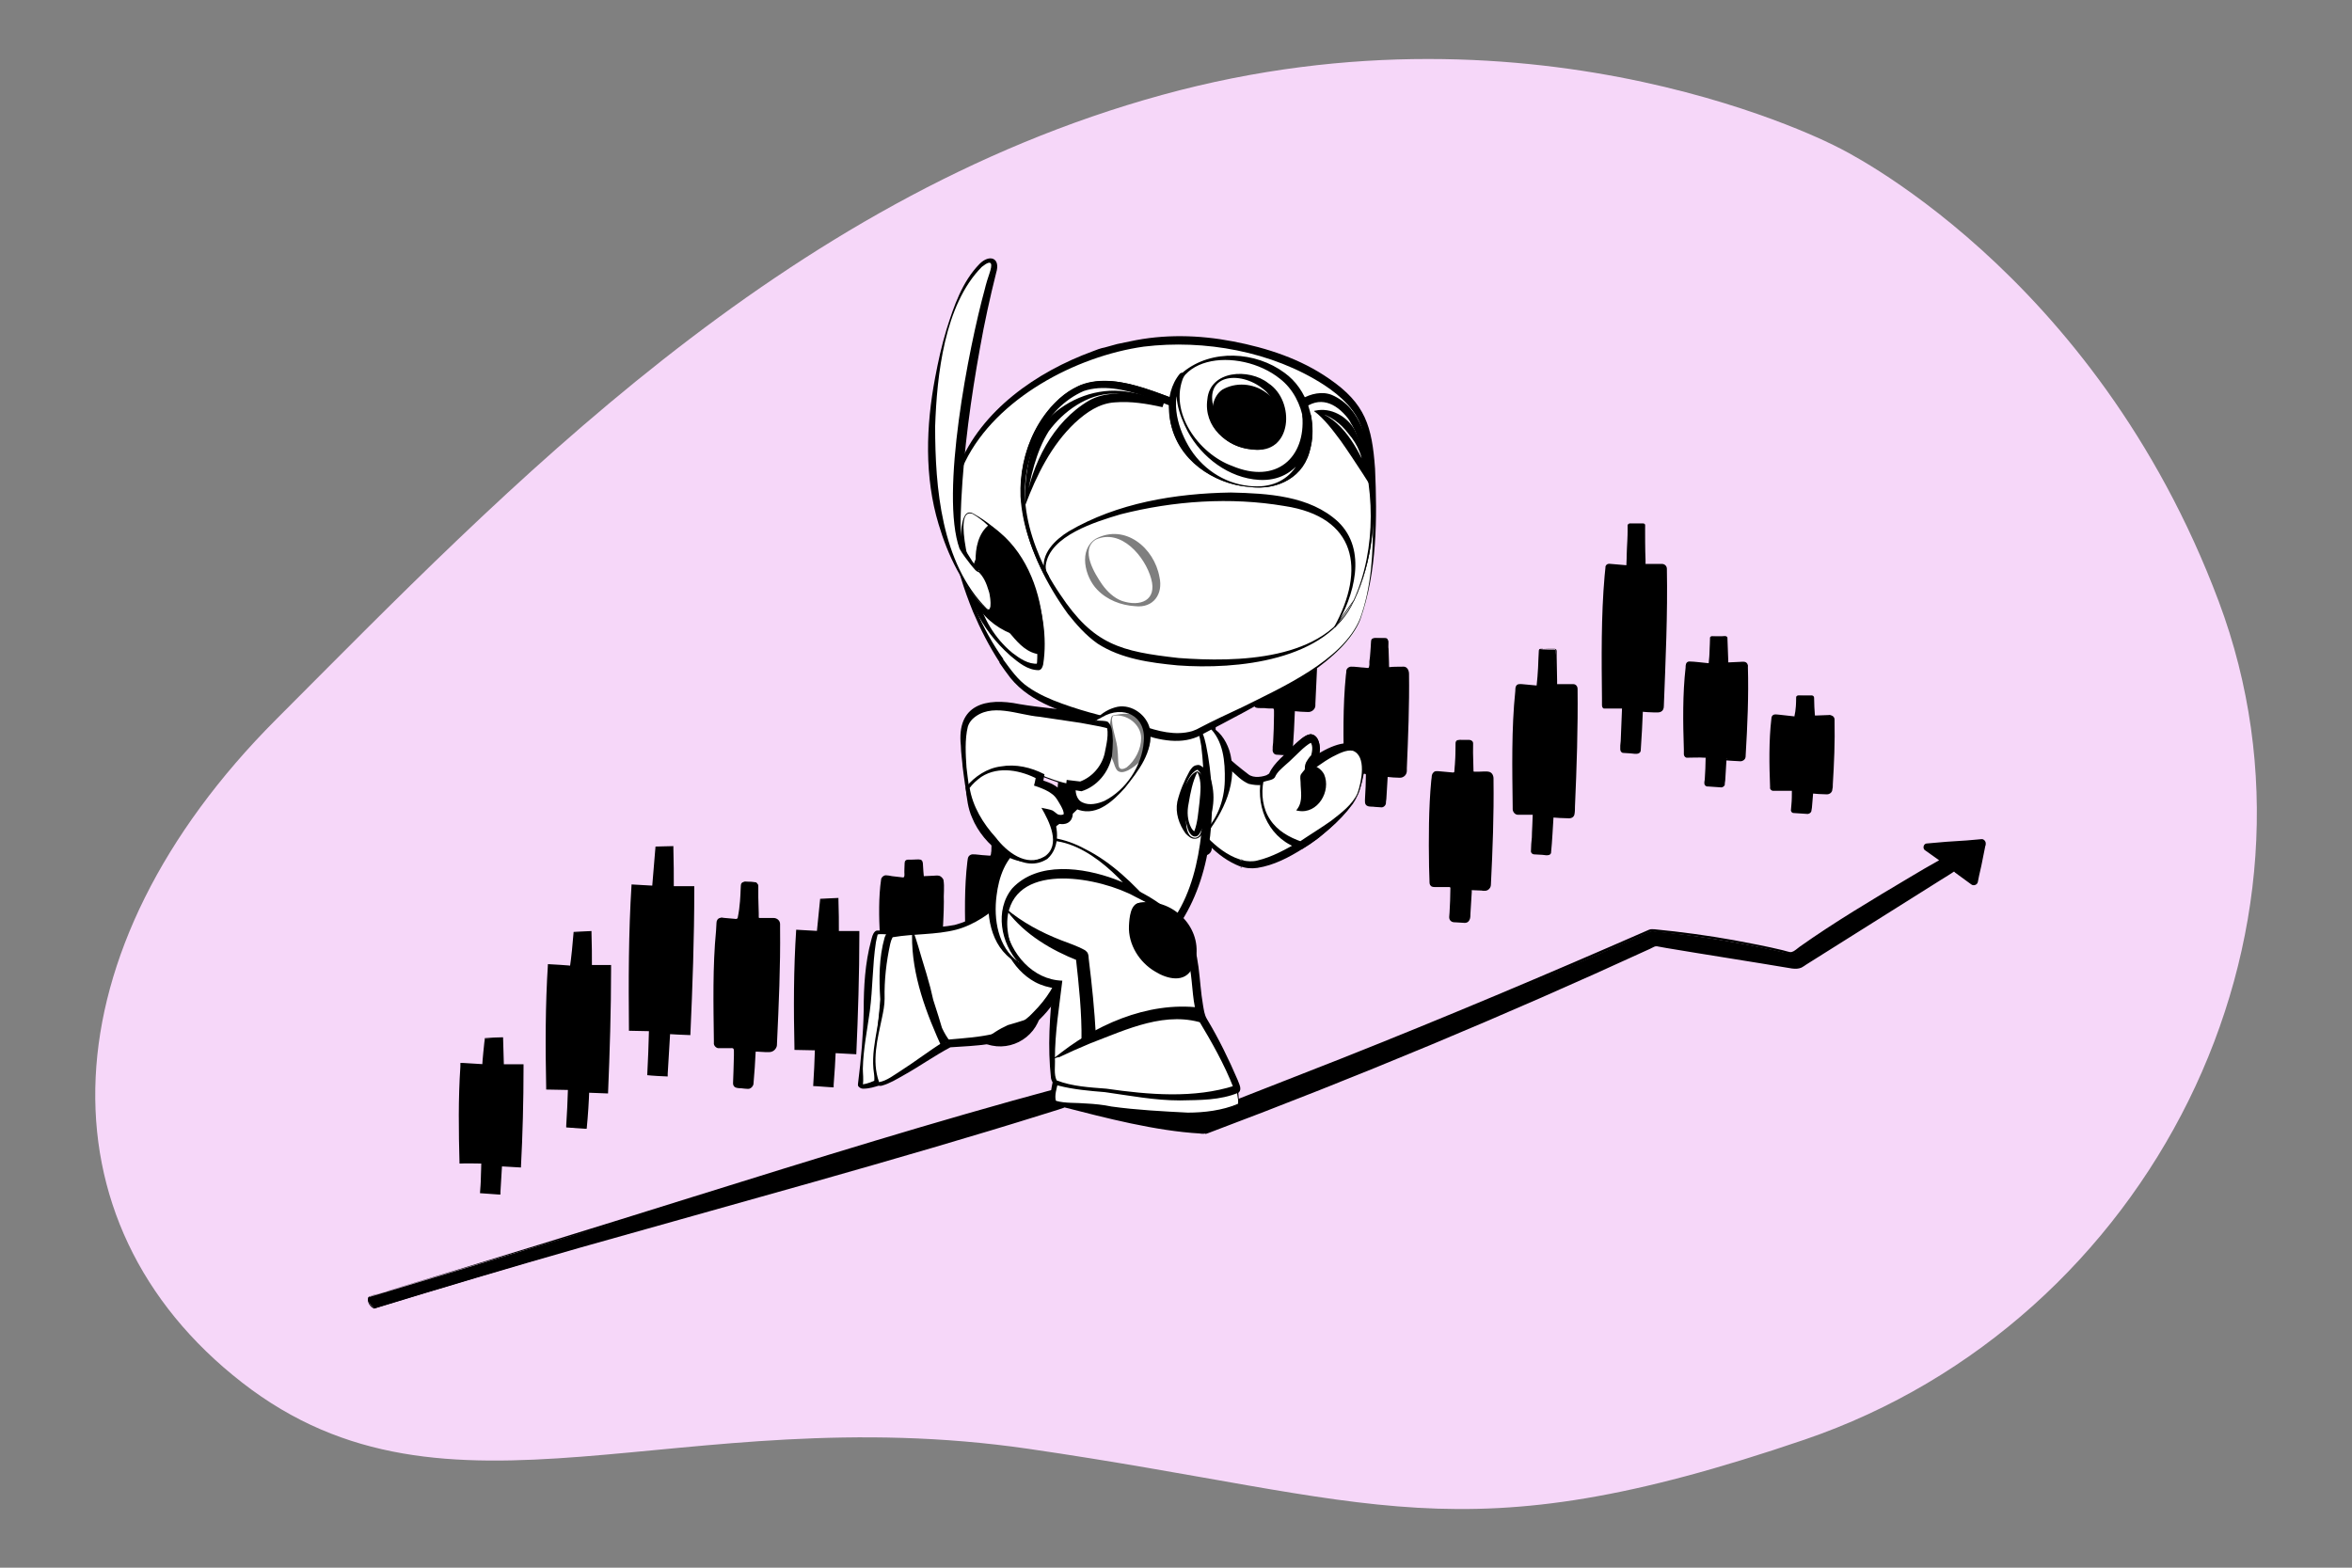<?xml version="1.0" encoding="UTF-8"?> <!-- Generator: Adobe Illustrator 26.5.0, SVG Export Plug-In . SVG Version: 6.00 Build 0) --> <svg xmlns="http://www.w3.org/2000/svg" xmlns:xlink="http://www.w3.org/1999/xlink" version="1.1" id="Layer_1" x="0px" y="0px" viewBox="0 0 540 360" style="enable-background:new 0 0 540 360;" xml:space="preserve"><rect x="0" y="0" width="540" height="360" fill="#808080" stroke="none"/> <style type="text/css"> .st0{fill:#F6D7F9;} .st1{fill:#FFFFFF;stroke:#000000;stroke-miterlimit:10;} .st2{fill-rule:evenodd;clip-rule:evenodd;} .st3{fill:#FFFFFF;} .st4{opacity:0.5;} .st5{opacity:0.8;} </style> <path class="st0" d="M421.9,33.8c0,0-67.8-36-155.1-12c-87.4,24-150.6,90.5-203.4,143.4c-52.8,52.9-55.1,115.5-7.8,152.3 c47.3,36.8,100,3.5,180.5,15.2c80.4,11.7,98.5,25.1,178.2-2.1c79.7-27.2,123.7-116.2,95.1-192.5C480.8,61.8,421.9,33.8,421.9,33.8z"></path> <g> <g> <path class="st1" d="M252.1,206.2c0,0,3.7-1.6,5.7-4c2.1-2.4,2.2-4,2.2-4S254.7,199.6,252.1,206.2z"></path> <g> <g> <path d="M84.6,298.1c0-0.1,0.1-0.3,0.3-0.3c60.5-18,115.8-35.8,158.3-47c0.4-0.1,0.9-0.1,1.3,0l31,6c0.1,0,0.2,0,0.2,0 c35-13.7,69.3-27.9,102.9-42.8c0.4-0.2,0.9-0.2,1.4-0.1c10.4,1,20.6,2.7,30.8,5.1c0.5,0.1,1.1,0,1.6-0.3 c8-5.9,20.3-13.2,33.2-20.7c0.3-0.1,0.3-0.5,0-0.7l-3.3-2.4c-0.3-0.2-0.2-0.7,0.2-0.7l12.5-0.9c0.3,0,0.5,0.2,0.4,0.5l-1.8,8.6 c-0.1,0.3-0.4,0.4-0.6,0.2l-4.1-3c-0.1-0.1-0.3-0.1-0.4,0c-12.8,8-24.8,15.5-34.9,21.8c-0.4,0.3-1,0.4-1.6,0.3 c-10.6-1.8-21-3.5-31.3-5.2c-0.4-0.1-0.8,0-1.2,0.2c-33,15.1-67.1,29.3-102.4,42.6l0,0c-0.4,0.2-0.9,0.2-1.3,0.1 c-10.2-0.6-20.7-3.4-31.2-6c-0.1,0-0.1,0-0.2,0c-38.7,12.6-97.1,28.2-158.3,47c-0.1-0.1-0.7-0.3-1.1-0.9 C84.5,298.9,84.5,298.4,84.6,298.1z"></path> <path d="M84.5,298.1c0-0.4,0.8-0.5,1.1-0.6c0.7-0.2,2.8-0.8,3.5-1.1c18.7-5.6,50.7-15.5,69.8-21.5c27.9-8.7,55.8-17.4,84-25 c0.8-0.3,2,0,2.8,0.1c7,1.4,22.7,4.4,29.8,5.8c7.6-3,24-9.4,32.4-12.7c23.7-9.4,47.4-19.4,70.7-29.6c0.4-0.2,1-0.1,1.3-0.1 c6.1,0.6,12.1,1.4,18.2,2.5c3.7,0.7,7.5,1.4,11.2,2.3c0,0,1.1,0.3,1.1,0.3c0.4,0.1,0.7,0.2,1,0.1c0.3-0.1,0.5-0.2,0.9-0.5 c0,0,0.9-0.7,0.9-0.7c7.9-5.6,16.8-10.9,25.2-15.9c1.1-0.7,5.6-3.3,6.9-4c0,0,0,0,0,0.1c0.1,0.1-0.2-0.1-0.3-0.2 c-0.8-0.6-2.3-1.6-3.1-2.2c-0.5-0.4-0.3-1.4,0.4-1.5c0,0,4.6-0.4,4.6-0.4l4.6-0.3l2.3-0.2l1.1-0.1c0.5-0.1,1.1,0.5,1,1.1 c0,0,0,0.2,0,0.2s-0.1,0.3-0.1,0.3s-0.9,4.5-0.9,4.5s-0.5,2.2-0.5,2.2c-0.1,0.3-0.2,1.2-0.3,1.5c-0.1,0.7-1,1-1.5,0.6 c0,0-3.7-2.7-3.7-2.7s-0.2-0.2-0.2-0.2c0,0-0.1-0.1-0.2-0.1c0.1,0,0.1,0.1,0.2,0c0,0,0.1,0,0,0c-0.6,0.4-2.3,1.5-3,1.9 c0,0-31,19.5-31,19.5c-0.4,0.3-0.6,0.4-1.1,0.7c-0.7,0.3-1.4,0.3-2.2,0.2c-8.9-1.5-19.9-3.2-28.8-4.7c0,0-2.2-0.4-2.2-0.4 c-0.2,0-0.4,0-0.6,0.1l-1,0.5c-33.3,15.3-67.1,29.4-101.4,42.3c0,0-0.6,0.2-0.6,0.2s-0.5-0.5-0.5-0.5l0,0c0,0,1.1,0.2,1.1,0.2 c-0.7,0.3-1.3,0.3-1.9,0.2l0.1,0c-10.4-0.6-21.8-3.6-31.2-6c0,0,0.1,0,0.1,0s-0.1,0-0.1,0s-0.2,0.1-0.2,0.1 c-1.7,0.6-2.9,0.9-4.4,1.4c-32.2,10.1-73.8,21.4-106.6,30.7c-15.8,4.5-31.6,9.2-47.3,14C84.9,300.1,84.3,299,84.5,298.1 L84.5,298.1z M84.7,298.1c-0.1,0.4,0,0.9,0.2,1.3c0.2,0.4,0.6,0.7,1,0.8l-0.1,0c15.7-4.9,31.4-9.6,47.2-14.3 c32.8-9.9,74-21.7,106.2-32c1.2-0.4,3.3-1.1,4.4-1.4c0.2-0.1,0.4-0.1,0.6-0.2c0.2,0,0.5,0,0.5,0c0,0,0.2,0,0.2,0 s0.7,0.2,0.7,0.2c9.9,2.4,20,5.1,30,5.7c0.3,0,0.7,0.1,0.9,0c0,0,0.7-0.3,0.7-0.3c0,0,0.5,0.5,0.5,0.5c0,0-1.1-0.3-1.1-0.3 c11.4-4.3,22.8-8.7,34.1-13.3c22.6-9.1,45.1-18.6,67.3-28.7c0,0,1.1-0.5,1.1-0.5c1.1-0.6,2.8,0.1,3.9,0.2 c8.9,1.5,19.9,3.4,28.8,4.9c0.4,0.1,0.9,0.1,1.2,0c0,0,0.9-0.5,0.9-0.5c1-0.6,33.8-20.9,34.1-21.1c0,0,0.1-0.1,0.1-0.1 c0,0,0.2-0.1,0.3-0.1c0.3-0.1,0.7,0,0.9,0.2c0,0,0.1,0.1,0.1,0.1l0.2,0.2c0,0,3.7,2.7,3.7,2.7c-0.1,0-0.2,0-0.2,0 c0,0-0.1,0.2,0,0c0.3-1.3,0.5-2.4,0.8-3.6c0,0,1-4.5,1-4.5s0.1-0.3,0.1-0.3c0,0,0-0.1,0-0.1c0,0.1,0.1,0.2,0.1,0.2 c0,0-1.1,0.1-1.1,0.1c-3.2,0.2-8.1,0.5-11.3,0.7c0.1,0,0.1-0.1,0-0.1c0,0,0.2,0.1,0.2,0.1s0.9,0.7,0.9,0.7l1.8,1.3 c0,0,0.2,0.2,0.2,0.2s0.1,0.1,0.1,0.1c0.1,0.1,0.1,0.1,0.2,0.2c0.2,0.4,0.1,0.9-0.2,1.1c-1.7,1-5.2,3-7,4 c-8.4,4.9-17.3,10.2-25.2,15.7c-0.7,0.4-1.2,1.1-2.1,1.2c-0.8,0.2-1.7-0.2-2.4-0.4c0,0-2.2-0.5-2.2-0.5c-8.9-2-18-3.4-27.1-4.2 c-0.4-0.1-0.7-0.1-1.1,0c-22.9,10.1-47.3,20.7-70.4,30.2c-8.2,3.4-23.4,9.6-31.6,12.8c0,0-0.6,0.2-0.6,0.2l-0.3,0.1 c-0.3,0.1-0.7,0-0.7,0c-7.7-1.5-23.4-4.4-31-5.9c-15.9,3.8-31.9,8.7-47.7,13.2c-34.1,9.9-73.3,21.7-107.3,31.8 c0,0-2.3,0.7-2.3,0.7s-1.2,0.3-1.2,0.3s-0.6,0.2-0.6,0.2C84.8,297.9,84.7,297.9,84.7,298.1L84.7,298.1z"></path> </g> <g> <path class="st2" d="M270.5,140.5l-0.3,11.5c0,0.3-0.3,0.6-0.6,0.6l-3.4-0.1c-0.3,0-0.6,0.2-0.6,0.6l-1.2,41.6 c0,0.3,0.2,0.6,0.6,0.6l3.4,0.1c0.3,0,0.6,0.3,0.6,0.6l-0.3,12c0,0.3,0.2,0.6,0.6,0.6l2.6,0.1c0.3,0,0.6-0.2,0.6-0.6l0.3-12 c0-0.3,0.3-0.6,0.6-0.6l3.4,0.1c0.3,0,0.6-0.2,0.6-0.6l1.2-41.6c0-0.3-0.2-0.6-0.6-0.6l-3.4-0.1c-0.3,0-0.6-0.3-0.6-0.6 l0.3-11.5c0-0.3-0.2-0.6-0.6-0.6l-2.6-0.1C270.8,139.9,270.5,140.1,270.5,140.5z"></path> <path d="M270.6,140.5c-0.1,3.7-0.2,7.5-0.1,11.3c0,0.3,0,0.6-0.2,0.8c-0.2,0.3-0.6,0.4-0.8,0.4c0,0-2.5,0-2.5,0s-0.6,0-0.6,0 c-0.2,0-0.4-0.1-0.3,0.2c0.3,12.5-0.4,25.7-1.2,38.1c0,0-0.1,2.5-0.1,2.5c0,0.6-0.3,1.1,0.3,1.1c0.7,0,2.8,0.1,3.5,0.2 c0.5,0.1,0.7,0.6,0.6,1c0,0,0,1.3,0,1.3c-0.1,3.1-0.2,7.5-0.2,10.6c0,0,0,0.1,0.1,0.1c0,0,0,0,0.1,0l0.3,0c0,0,0.6,0,0.6,0 c0.3,0,1.4,0,1.6,0c0-4,0-8,0.1-11.9c-0.1-0.6,0.5-1.4,1.2-1.5c0.4,0,0.7,0,1.1,0c0.6,0,2.1,0,2.5,0c-0.1,0-0.3,0.1-0.3,0.3 c0,0.1,0,0,0-0.1l0-0.2c0.2-13.3,0.4-26.7,1.3-40c0,0,0.1-1.2,0.1-1.2c0-0.1,0,0.1,0.1,0c-0.4,0-2.8-0.2-3.4-0.2 c-0.6,0-1.1-0.6-1-1.2c0,0,0-0.3,0-0.3s0-0.6,0-0.6l0.3-5c0.1-1.9,0.2-3.7,0.3-5.6c0-0.4-0.4-0.5-0.8-0.4c0,0-0.6,0-0.6,0 s-1.2,0-1.2,0C271.1,140,270.7,140,270.6,140.5L270.6,140.5z M270.4,140.5c0-0.2,0.2-0.5,0.4-0.6c0.2-0.1,0.5-0.1,0.7-0.1 c0,0,1.3,0,1.3,0c0.6,0,1.6-0.2,1.7,0.7c0,1.9,0,3.8,0,5.6c0,0,0,5,0,5s0,0.6,0,0.6s0,0.3,0,0.3c0,0.1,0,0.1,0.1,0.1 c0.4,0,2.7,0,3.1,0c0.8-0.1,1.6,0.5,1.5,1.3c0.1,12.9-0.4,25.9-0.9,38.8c0,0-0.1,2.5-0.1,2.5s0,0.2,0,0.2c0,0.8-0.8,1.6-1.6,1.5 c-0.9-0.1-2.2-0.1-3.1-0.1c-0.1,0-0.3,0-0.2,0c0.1,0,0.2-0.1,0.2-0.2c-0.1,3.6-0.4,8-0.6,11.9c0,0.8-0.8,1.2-1.5,1.1 c-0.4,0-1.5-0.1-1.9-0.1c-0.3,0-0.5,0-0.8-0.1c-0.3-0.2-0.6-0.5-0.6-0.9c0.2-3.6,0.3-8.2,0.5-11.9c0-0.3,0-0.5-0.4-0.5 c-0.7,0-2.9,0-3.5-0.1c-0.8-0.3-0.6-1.1-0.6-1.7c0,0,0-2.5,0-2.5c0-3.2,0-11.7,0-15c0.1-7.9,0.3-15.8,1.1-23.6 c0.4-0.8,1.2-0.6,1.9-0.6c0,0,2.5,0.2,2.5,0.2c0.2,0,0.3,0,0.3-0.2C270.1,148.2,270.3,144.3,270.4,140.5L270.4,140.5z"></path> </g> <g> <path class="st2" d="M294,118.8l-0.3,9c0,0.3-0.3,0.6-0.6,0.6l-3.4-0.1c-0.3,0-0.6,0.2-0.6,0.6l-0.9,32.9c0,0.3,0.2,0.6,0.6,0.6 l3.4,0.1c0.3,0,0.6,0.3,0.6,0.6l-0.3,9.3c0,0.3,0.2,0.6,0.6,0.6l2.6,0.1c0.3,0,0.6-0.2,0.6-0.6l0.3-9.3c0-0.3,0.3-0.6,0.6-0.6 l3.4,0.1c0.3,0,0.6-0.2,0.6-0.6l0.9-32.9c0-0.3-0.2-0.6-0.6-0.6l-3.4-0.1c-0.3,0-0.6-0.3-0.6-0.6l0.3-9c0-0.3-0.2-0.6-0.6-0.6 l-2.6-0.1C294.3,118.2,294,118.5,294,118.8z"></path> <path d="M294.1,118.8c-0.1,2.9-0.1,5.9-0.1,8.8c0.1,0.4-0.3,1-0.8,1.1c-0.9,0-2.6,0-3.5,0.1c0,0-0.1,0.1,0,0.1c0,0,0,0.3,0,0.3 s0,2.1,0,2.1c0.2,8-0.2,16.8-0.8,24.8c0,0.7-0.3,4.5-0.3,5.2c0,0,0,0.5,0,0.5c0,0.2,0,0.1,0,0.3c0.1,0.2,0.6,0.1,0.7,0.1 c0.5,0,1.5,0.1,2.1,0.1c0.4,0,0.7,0,1.1,0.1c0.5,0.1,0.6,0.8,0.5,1.2c0,1.9-0.1,5.4-0.1,7.2c0,0,0,1,0,1s0,0.5,0,0.5 s0,0.2,0,0.2c0,0.1,0.1,0.1,0.1,0.1c0,0,0.4,0,0.4,0c0.6,0,1.6,0,2.2,0c0.1-3.1,0-6.3,0-9.4c0-0.6,0.4-1.2,1-1.4 c0.8-0.1,2.8,0,3.6,0c0,0,0.2,0,0.2,0c-0.1,0-0.3,0.1-0.3,0.3c0,0.1,0,0,0-0.1c0-0.2,0-0.6,0-0.8c0.2-10.7,0.3-21.3,1.1-32 c0,0.1,0,0.1,0.1,0.1c0,0,0.2,0-0.1,0c-0.6,0-2.4-0.2-3.1-0.2c-0.1,0-0.6,0-0.8-0.2c-0.6-0.4-0.4-1.3-0.4-1.9 c0.1-1.3,0.4-4.9,0.4-6.2c0,0,0.1-1,0.1-1s0-0.5,0-0.5c0-0.3,0-0.6-0.3-0.7c-0.1,0-0.3,0-0.5,0c-0.5,0-1.6-0.1-2.1-0.1 C294.4,118.3,294.1,118.5,294.1,118.8L294.1,118.8z M293.9,118.8c0-0.4,0.5-0.7,0.8-0.7c0.5,0,1.6,0,2.1,0c0.2,0,0.3,0,0.5,0 c0.4,0.1,0.7,0.6,0.6,0.9c0,0.3,0,1.2,0,1.6c0,1.3,0.1,4.8,0.1,6.2c0,0,0,1,0,1c0,0,0,0,0,0c0,0-0.1,0,0.2,0c0,0,2.1,0,2.1,0 s1,0,1,0c0.6-0.1,1.5,0.4,1.5,1.2c0.1,4.8,0,9.7-0.1,14.5c-0.1,6-0.4,12.1-0.7,18.1c0,0,0,0.3,0,0.3s0,0.1,0,0.1 c0,0.9-0.9,1.6-1.8,1.5c-0.6,0-2.4-0.1-3.1-0.2c-0.1,0,0,0,0,0c0.1,0,0.2-0.2,0.2-0.2c-0.1,3.1-0.3,6.2-0.5,9.3 c0,0.6-0.5,1.1-1.1,1.1c0,0-0.1,0-0.1,0l-1-0.1c-0.4,0-1.2-0.1-1.6-0.1c-0.6-0.1-0.9-0.7-0.8-1.3c0,0,0-0.5,0-0.5s0.1-1,0.1-1 c0.1-1.3,0.2-4.9,0.2-6.2c0,0,0-1,0-1c0-0.4,0-0.5-0.2-0.6c-0.5,0-1.5,0-2-0.1c0,0-1,0-1,0c-0.6,0-1.3,0-1.4-0.7 c-0.1-1.2,0-4.7-0.1-6c-0.1-8,0-16.8,0.6-24.8c0,0,0.2-2.1,0.2-2.1c0-0.7,0.4-1.3,1.1-1.3c0.9,0,2.6,0.2,3.5,0.3 c0.4,0,0.2-0.5,0.3-0.9C293.7,124.3,293.8,121.5,293.9,118.8L293.9,118.8z"></path> </g> <g> <path class="st2" d="M314.9,147.2l-0.2,5.9c0,0.3-0.3,0.6-0.6,0.6l-3.7-0.1c-0.3,0-0.6,0.2-0.6,0.6l-0.6,22.6 c0,0.3,0.2,0.6,0.6,0.6l3.7,0.1c0.3,0,0.6,0.3,0.6,0.6l-0.2,6.1c0,0.3,0.2,0.6,0.6,0.6l2.6,0.1c0.3,0,0.6-0.2,0.6-0.6l0.2-6.1 c0-0.3,0.3-0.6,0.6-0.6l3.1,0.1c0.3,0,0.6-0.2,0.6-0.6l0.6-22.6c0-0.3-0.2-0.6-0.6-0.6l-3.1-0.1c-0.3,0-0.6-0.3-0.6-0.6l0.2-5.9 c0-0.3-0.2-0.6-0.6-0.6l-2.6-0.1C315.1,146.6,314.9,146.9,314.9,147.2z"></path> <path d="M315,147.2c0,1.5-0.1,4,0,5.4c0,0,0,0.4,0,0.4c0.1,0.6-0.5,1-1,0.9c-0.5,0-1.8,0.1-2.3,0.1c-0.3,0-1,0-1.3,0 c0,0,0,0,0,0.1c0,0,0,0.2,0,0.2c0.3,6.3,0,13.1-0.6,19.3c0,0-0.2,3.1-0.2,3.1c0,0.1,0.1,0.2,0.3,0.2c1,0.1,2.7,0.1,3.7,0.2 c0.4,0,0.7,0.4,0.8,0.8c0,1.3-0.1,2.6-0.1,3.9c0,0.4,0,1.9,0,2.3c0,0.2,0.1,0.2,0.1,0.2c0.5,0,1.7,0,2.2,0c0,0,0.4,0,0.4,0 c0.1,0,0.1,0,0.1,0c0,0,0,0,0,0c0,0,0-0.2,0-0.2c0-1.8-0.1-3.7-0.1-5.4c0-0.7,0-1.4,0.7-1.8c0.2-0.1,0.6-0.2,0.8-0.2 c0.7,0,2.3,0,3,0c-0.2,0-0.3,0.1-0.3,0.3c0-0.2,0-0.5,0-0.7c0.1-7.2,0.2-14.5,0.7-21.7c0,0,0-0.2,0-0.2c0,0,0,0,0,0.1 c0,0.1,0.1,0.1,0.1,0.1c0,0,0.1,0,0.1,0c-0.2,0-1.7-0.2-1.9-0.2c-0.3,0-0.9-0.1-1.2-0.1c-0.7,0-1.2-0.8-1-1.4 c0.1-0.6,0.3-3.2,0.3-3.9c0-0.5,0.1-1,0.1-1.5c0-0.3,0-0.4-0.1-0.6c-0.1-0.2-0.5-0.1-0.6-0.1c0,0-1.5-0.1-1.5-0.1 C315.6,146.8,315,146.6,315,147.2L315,147.2z M314.8,147.2c0-0.7,0.8-0.7,1.3-0.7c0,0,1.5,0,1.5,0c0.3,0,0.6,0,0.8,0.1 c0.6,0.5,0.2,1.7,0.4,2.4c0,0,0.1,3.1,0.1,3.1c0,0.5,0,1.3,0.1,1.1c0.7-0.1,2-0.1,2.7-0.1c0.4,0,0.8-0.1,1.2,0.2 c0.4,0.3,0.6,0.9,0.6,1.4c0.1,7.2-0.2,14.4-0.5,21.7c0,0,0,0.4,0,0.4s0,0.2,0,0.2c0,0.9-0.7,1.6-1.6,1.6c-0.8,0-2.2-0.1-3-0.2 c-0.1,0-0.1,0,0,0c0.1,0,0.2-0.1,0.2-0.2c0,0,0,0.1,0,0.2c-0.1,1.6-0.2,3.4-0.3,5c0,0-0.1,0.8-0.1,0.8l0,0.2c0,0.5-0.5,1-1,1 c-0.4,0-1-0.1-1.5-0.1c-0.4-0.1-1.3,0-1.7-0.2c-0.8-0.3-0.6-1.2-0.6-1.8c0.1-1.7,0.2-3.6,0.2-5.4c0-0.1-0.1-0.2-0.3-0.2l-1.5,0 l-1.5,0c-0.1,0-0.5,0-0.6,0c-0.5,0-1-0.4-1.1-0.9c-0.2-7.1-0.3-14.7,0.4-21.7c0,0,0.1-0.8,0.1-0.8l0-0.2c0-0.6,0.7-1.1,1.3-1 c0,0,0.4,0,0.4,0c0.5,0,1.8,0.2,2.3,0.2c0.2,0,0.9,0.1,1,0.1c0.3-0.1,0.2-0.4,0.3-0.7c0,0,0-0.8,0-0.8 C314.6,150.8,314.7,148.3,314.8,147.2L314.8,147.2z"></path> </g> <g> <path class="st2" d="M334.3,170.6l-0.2,6.5c0,0.3-0.3,0.6-0.6,0.6l-3.7-0.1c-0.3,0-0.6,0.2-0.6,0.6l-0.7,24.5 c0,0.3,0.2,0.6,0.6,0.6l3.7,0.1c0.3,0,0.6,0.3,0.6,0.6l-0.2,6.7c0,0.3,0.2,0.6,0.6,0.6l2.6,0.1c0.3,0,0.6-0.2,0.6-0.6l0.2-6.7 c0-0.3,0.3-0.6,0.6-0.6l3.1,0.1c0.3,0,0.6-0.2,0.6-0.6l0.7-24.5c0-0.3-0.2-0.6-0.6-0.6l-3.1-0.1c-0.3,0-0.6-0.3-0.6-0.6l0.2-6.5 c0-0.3-0.2-0.6-0.6-0.6l-2.6-0.1C334.6,170,334.3,170.3,334.3,170.6z"></path> <path d="M334.4,170.6c0,1.7-0.1,5,0,6.6c-0.1,0.8-1.1,0.7-1.7,0.7c-0.5,0-2,0-2.5,0.1c0,0-0.4,0-0.4,0c0,0,0,0.1,0,0.1 c0,0,0,0.3,0,0.3c0,0,0,0.8,0,0.8c0.3,7.5-0.3,15.6-0.9,23c0,0,0,0.4,0,0.4c0,0,0,0.1,0,0.1c0,0,0.1,0.1,0.1,0.1l0.4,0l1.6,0.1 l1.6,0.1c0.4,0,0.8,0.3,0.9,0.7c0,0.4,0,0.6,0,0.9c0,1-0.1,3.9-0.1,4.9c0,0,0,0.8,0,0.8c0,0.4,0,0.4,0.1,0.4c0.4,0,2.3,0,2.7,0 c0-2.3-0.1-4.7,0-6.9c0.1-0.7,0.7-1.2,1.3-1.2l1.7,0c0.3,0,1,0,1.2,0c0.1,0,0.4,0,0.2,0c-0.1,0-0.3,0.1-0.3,0.3 c0.1-8,0.2-16.4,0.8-24.5c0,0.1,0.1,0.2,0.1,0.2c0,0,0.2,0,0,0c-0.6-0.1-1.9-0.2-2.5-0.2c0,0-0.4,0-0.4,0c-0.4,0-1-0.3-1.1-0.8 c-0.1-0.4,0-1,0-1.4c0,0,0.3-3.3,0.3-3.3c0-0.7,0.2-1.7,0.1-2.4c-0.1-0.2-0.3-0.2-0.6-0.2l-1.6-0.1 C335.2,170.2,334.5,170,334.4,170.6L334.4,170.6z M334.2,170.6c0-0.8,0.9-0.7,1.4-0.7c0,0,1.6,0,1.6,0c0.3,0,0.7,0.1,0.9,0.4 c0.1,0.1,0.1,0.4,0.1,0.5c0,0.7,0,1.4,0,2.1c0,0.7,0.1,3.5,0.1,4.1c0,0,0,0.2,0.1,0.2c-0.1,0,0.3,0,0.5,0c0,0,0.8,0,0.8,0 c0.2,0,1.8-0.1,2,0c0.8,0.1,1.2,0.8,1.2,1.6c0,0,0,0.4,0,0.4c0.1,8-0.2,15.9-0.6,23.9c0,0.3-0.1,0.7-0.3,0.9 c-0.5,0.7-1.3,0.6-1.9,0.5c-0.5,0-1.9-0.1-2.4-0.1c0.1,0,0.2-0.1,0.2-0.2c0,0,0,0.7,0,0.7c-0.1,1.6-0.2,3.3-0.3,4.9 c0,0.3,0,1.1-0.2,1.4c-0.3,0.7-0.9,0.8-1.6,0.7c-0.4,0-1.2-0.1-1.6-0.1c-0.3,0-0.8,0-1.1-0.3c-0.6-0.5-0.3-1.3-0.3-1.9 c0.1-1.4,0.2-4.2,0.2-5.7c0-0.1-0.1-0.2-0.3-0.2c0,0-1.6,0-1.6,0l-1.6,0c-0.3,0-0.8,0-1-0.3c-0.3-0.2-0.3-0.7-0.3-1.1 c0,0-0.1-3.3-0.1-3.3c-0.1-6.4-0.1-13.4,0.5-19.7c0,0,0.1-0.8,0.1-0.8c0-0.4,0.1-0.9,0.5-1.2c0.3-0.3,0.8-0.2,1.1-0.2 c0.9,0.1,2.4,0.2,3.3,0.3c0.2,0,0.3-0.1,0.3-0.2C334.1,175.1,334.2,172.8,334.2,170.6L334.2,170.6z"></path> </g> <g> <path class="st2" d="M353.4,149.4l-0.2,8.1c0,0.2-0.1,0.3-0.3,0.3l-4-0.1c-0.2,0-0.3,0.1-0.3,0.3l-0.8,27.9 c0,0.5,0.4,0.9,0.8,0.9l3.4,0.1c0.2,0,0.3,0.1,0.3,0.3l-0.2,8.4c0,0.2,0.1,0.3,0.3,0.3l3.2,0.1c0.2,0,0.3-0.1,0.3-0.3l0.2-8.4 c0-0.2,0.1-0.3,0.3-0.3l4,0.1c0.2,0,0.3-0.1,0.3-0.3l0.8-28.5c0-0.2-0.1-0.3-0.3-0.3l-4-0.1c-0.2,0-0.3-0.1-0.3-0.3l0.2-8.1 c0-0.2-0.1-0.3-0.3-0.3l-3.2-0.1C353.5,149.1,353.4,149.2,353.4,149.4z"></path> <path d="M353.5,149.4c-0.1,2.6-0.1,5.2,0,7.8c0,0.2,0,0.4-0.1,0.6c-0.2,0.3-0.8,0.2-1.1,0.2c-0.8,0-2.4,0-3.2,0.1 c-0.3,0,0,0,0.1-0.1c0,0,0-0.1,0-0.1c0,0.4,0,1.2,0,1.7c0.3,8.3-0.4,17.3-0.9,25.7c0,0.4-0.1,1,0.4,1c0.6,0,2.1,0.1,2.7,0.1 c0.2,0,0.5,0,0.7,0c0.4,0,0.7,0.4,0.6,0.8c-0.1,2.3-0.1,5.5-0.1,7.8c0,0,0,0.2,0,0.2c0,0.1,0,0.2,0,0.1c0-0.1-0.2-0.1,0-0.1 c0,0,1.8,0,1.8,0c0.3,0,1,0,1.3,0c-0.1,0-0.3,0.1-0.3,0.2c0,0,0-0.1,0-0.1c0-2.8-0.1-5.5,0-8.3c0-0.3,0.1-0.6,0.4-0.8 c0.4-0.3,0.8-0.3,1.2-0.3c0.8,0,2.4,0,3.2,0c0,0,0.2,0,0.2,0s0.1,0,0.1,0c-0.3,0-0.5,0.2-0.6,0.4c0,0,0,0.1,0,0.1 c0,0,0,0.1,0,0.1c0,0,0-0.1,0-0.1c0.1-9.3,0.2-18.7,0.9-28c0,0,0-0.2,0-0.2s0-0.1,0-0.1c0,0.1,0.1,0.4,0.3,0.4 c0.1,0,0.1,0,0.2,0c-1-0.1-2.8-0.2-3.8-0.3c-0.5,0-1-0.3-1-0.9c0-0.4,0.1-0.8,0.1-1.1c0.1-1.7,0.4-4.7,0.5-6.4c0,0,0-0.5,0-0.5 c0-0.1,0-0.2-0.1-0.2c-0.6,0-2.1-0.1-2.7-0.1C354,149.2,353.5,149.1,353.5,149.4L353.5,149.4z M353.3,149.4 c0-0.2,0.2-0.4,0.4-0.4c0,0,0.5,0,0.5,0c0.6,0,2.2,0,2.8,0c0.5,0.1,0.4,0.6,0.4,0.9c0,0,0,0.9,0,0.9c0,1.2,0.1,4.3,0.1,5.5 c0,0.2,0,1,0,1.1c0-0.1,0-0.1-0.1-0.2c0-0.1-0.1-0.1-0.1-0.1l0.2,0l1.8,0l1.8,0l0.1,0c0.6,0,1,0.5,1,1.1c0.1,9-0.2,18-0.6,27 c0,0.4,0,1.2-0.1,1.7c-0.1,0.8-0.8,1.1-1.6,1c-1,0-2.6-0.1-3.7-0.2c0.2,0,0.6-0.2,0.5-0.5c-0.2,2.9-0.3,5.8-0.6,8.7 c-0.2,0.5-0.7,0.5-1.1,0.5c0,0-0.9-0.1-0.9-0.1l-1.8-0.1c-0.5,0-0.9-0.4-0.8-0.9c0-0.7,0.1-2.3,0.2-3c0-1.2,0.2-4.1,0.2-5.2 c0,0,0,0,0,0c0,0,0.1,0,0,0l-0.2,0c-0.8,0-2.4,0-3.2,0c-0.7,0-1.2-0.7-1.2-1.3c0,0,0-0.5,0-0.5c-0.1-8.7-0.3-18,0.6-26.6 c0-0.3,0-0.9,0.2-1.2c0.3-0.5,0.9-0.4,1.3-0.4c0.8,0.1,2.4,0.2,3.2,0.3c0,0,0.2,0,0.2,0c0,0,0,0,0,0 C353.1,154.8,353.2,152,353.3,149.4L353.3,149.4z"></path> </g> <g> <path class="st2" d="M373.8,120.6l-0.3,9.1c0,0.2-0.1,0.3-0.3,0.3l-4-0.1c-0.2,0-0.3,0.1-0.3,0.3l-0.9,31.9 c0,0.2,0.1,0.3,0.3,0.3l4,0.1c0.2,0,0.3,0.1,0.3,0.3l-0.3,9.4c0,0.2,0.1,0.3,0.3,0.3l3.2,0.1c0.2,0,0.3-0.1,0.3-0.3l0.3-9.4 c0-0.2,0.1-0.3,0.3-0.3l4,0.1c0.2,0,0.3-0.1,0.3-0.3l0.9-31.9c0-0.2-0.1-0.3-0.3-0.3l-4-0.1c-0.2,0-0.3-0.1-0.3-0.3l0.3-9.1 c0-0.2-0.1-0.3-0.3-0.3l-3.2-0.1C374,120.3,373.9,120.4,373.8,120.6z"></path> <path d="M373.9,120.6c-0.1,3-0.1,6,0,9c0,0.1,0,0.3-0.2,0.4c-0.2,0.3-0.7,0.2-1,0.2c0,0-2,0-2,0c-0.3,0-1.2,0-1.5,0 c0.1,0,0.1,0,0.2-0.1c0.5,9.1-0.3,20.4-0.9,30.1c0,0.3-0.1,1.2-0.1,1.5c0,0.3,0,0.1-0.1,0.1c1,0.1,3,0.1,4,0.2 c0.6,0,0.6,0.7,0.5,1.1c0,0,0,1,0,1c0,2.2-0.1,5.7-0.1,7.9c0-0.1-0.1-0.1-0.1-0.1c0.4,0,1.2,0,1.6,0c0.4,0,1.2,0,1.6,0 c-0.1,0-0.3,0.1-0.3,0.2c0-2.7-0.1-5.4,0-8l0-1c0-0.3,0-0.5,0.1-0.8c0.2-0.5,0.7-0.7,1.2-0.6c0,0,2,0,2,0c0.3,0,1.2,0,1.5,0 c0,0,0.3,0,0.3,0c0.2,0-0.1,0-0.3,0.1c-0.2,0.1-0.3,0.3-0.3,0.5c0.1-10.4,0.3-21.3,1.1-31.8c0,0.2,0.2,0.5,0.4,0.5c0,0,0,0,0,0 c-0.9-0.1-2.6-0.2-3.5-0.3c-0.2,0-0.3,0-0.6-0.1c-0.9-0.2-0.6-1.3-0.6-1.9c0.2-2.3,0.4-5.8,0.5-8c0-0.2-0.4-0.1-0.8-0.1 c0,0-1,0-1,0s-1,0-1,0C374.4,120.4,373.9,120.3,373.9,120.6L373.9,120.6z M373.7,120.6c0-0.2,0.3-0.4,0.5-0.4l0.5,0 c0.5,0,1.5,0,2,0c0.3,0,0.9-0.1,1,0.3c0,2.4,0,5.7,0.1,8.1c0,0,0,1,0,1c0,0,0,0.1,0,0.1c0-0.1-0.1-0.2-0.2-0.2 c-0.1,0,0.2,0,0.2,0c0,0,0.3,0,0.3,0l2,0c0.3,0,1.2,0,1.5,0c0.6,0,1.1,0.5,1.1,1.1c0.2,10.5-0.3,21.1-0.7,31.6 c0,0.5-0.2,1-0.6,1.2c-0.3,0.2-0.8,0.2-0.8,0.2c-0.1,0-0.6,0-0.8,0c-0.6,0-2.4-0.1-3-0.2c0,0-0.1,0-0.1,0c0,0-0.1,0,0,0 c0,0,0.1,0,0.1,0c0.2,0,0.4-0.3,0.4-0.5c0,0,0,0.1,0,0.1c-0.1,3.1-0.3,6.2-0.5,9.3c0,0.5-0.5,0.8-0.9,0.8c0,0-0.5,0-0.5,0 s-1-0.1-1-0.1c-0.4,0-1.2-0.1-1.6-0.1c-0.4,0-0.7-0.4-0.7-0.8c0,0,0-0.1,0-0.1s0-0.3,0-0.3s0-0.5,0-0.5s0.1-1,0.1-1 c0.1-2,0.2-5.4,0.3-7.5c0,0,0,0,0,0c0,0-0.1,0-0.1,0s-2,0-2,0c-0.3,0-1.2,0-1.5,0c-0.2,0-0.4,0-0.6,0c-0.3-0.1-0.4-0.5-0.4-0.8 c0-0.3,0-1.2,0-1.5c-0.1-9.2-0.2-19,0.6-28.1c0,0,0.2-2,0.2-2c0,0,0-0.1,0-0.2c0.2-0.6,0.7-0.7,1.3-0.6c0.9,0.1,2.6,0.2,3.5,0.3 C373.5,126.8,373.7,123.5,373.7,120.6L373.7,120.6z"></path> </g> <g> <path class="st2" d="M392.7,146.5l-0.2,5.7c0,0.2-0.1,0.3-0.3,0.3l-4.3-0.1c-0.2,0-0.3,0.1-0.3,0.3l-0.6,20.6 c0,0.2,0.1,0.3,0.3,0.3l4.3,0.1c0.2,0,0.3,0.1,0.3,0.3l-0.2,5.9c0,0.2,0.1,0.3,0.3,0.3l3.2,0.1c0.2,0,0.3-0.1,0.3-0.3l0.2-5.9 c0-0.2,0.1-0.3,0.3-0.3l3.7,0.1c0.2,0,0.3-0.1,0.3-0.3l0.6-20.6c0-0.2-0.1-0.3-0.3-0.3l-3.7-0.1c-0.2,0-0.3-0.1-0.3-0.3l0.2-5.7 c0-0.2-0.1-0.3-0.3-0.3l-3.2-0.1C392.9,146.2,392.7,146.3,392.7,146.5z"></path> <path d="M392.8,146.5c0,1.5,0,4.4,0,5.8c-0.1,0.4-0.5,0.5-0.9,0.5c0,0-0.7,0-0.7,0c-0.7,0-2.2,0.1-2.9,0.1c0,0-0.4,0-0.4,0 c-0.1,0,0,0,0,0c0,0,0.1,0,0.1,0c0.1,0,0.1-0.1,0.1-0.1c0.1-0.2,0,0,0,0.1c0,0,0,0.4,0,0.4c0.3,6.3-0.2,13.1-0.7,19.5 c0,0,0,0.4,0,0.4c0,0,0,0.2,0,0.1c0-0.1-0.1-0.1-0.1-0.1c0.6,0.1,1.9,0.1,2.6,0.2c0,0,1.4,0.1,1.4,0.1c0.1,0,0.2,0,0.5,0.1 c0.2,0.1,0.3,0.4,0.3,0.6c0,1.9-0.1,3.9-0.1,5.8c0,0.2,0,0.1,0,0c0,0,0,0-0.1,0c0,0,0.1,0,0.1,0l2.9,0c0,0,0.1,0,0.1,0 c-0.1,0-0.1,0-0.2,0.1c-0.1,0-0.1,0.3-0.1,0.1c0-1.9-0.1-3.9-0.1-5.8c0,0,0-0.3,0.1-0.5c0.2-0.5,0.8-0.7,1.2-0.6 c0,0,1.4,0,1.4,0c0.4,0,1.6,0,2,0c0,0,0.1,0,0.1,0c-0.3,0-0.7,0.3-0.7,0.6c0.1-6.9,0.1-13.7,0.7-20.6c0,0.2,0.3,0.6,0.5,0.5 c0,0-0.1,0-0.1,0c-0.1,0-0.8-0.1-0.9-0.1c-0.5-0.1-1.7-0.2-2.2-0.2c-0.1,0-0.4,0-0.5-0.1c-0.5,0-0.9-0.5-0.8-0.9 c0.2-1.8,0.4-3.6,0.5-5.4c0-0.3,0.1-0.3-0.1-0.4c-0.5,0-1.7-0.1-2.2-0.1c0,0-0.7,0-0.7,0C393.1,146.3,392.8,146.3,392.8,146.5 L392.8,146.5z M392.6,146.5c0-0.2,0.1-0.3,0.3-0.4c0.2,0,0.3,0,0.4,0l0.7,0c0,0,1.4,0,1.4,0c0.3,0,1-0.2,1.2,0.3 c0.1,1.8,0.1,3.7,0.2,5.5c0,0,0,0.4,0,0.4c0,0.1,0,0,0,0c0-0.1-0.1-0.1-0.1-0.1c0,0-0.2-0.1-0.1-0.1c0.1,0,0.4,0,0.5,0 c0.5,0,1.7-0.1,2.2-0.1c0.4,0,1-0.1,1.3,0c0.5,0.1,0.8,0.7,0.7,1.1c0.2,6.7-0.1,13.5-0.5,20.2c0,0.3,0,0.7-0.2,1 c-0.3,0.4-0.8,0.6-1.3,0.5c-0.2,0-1.6-0.1-1.8-0.1c0,0-1.4-0.1-1.4-0.1l-0.2,0c-0.1,0,0,0,0.1,0c0.2,0,0.3-0.2,0.4-0.3 c0.1-0.1,0-0.3,0-0.1c-0.1,1.6-0.2,3.4-0.3,5c0,0-0.1,0.7-0.1,0.7c0,0.1,0,0.1,0,0.3c-0.1,0.4-0.6,0.7-1,0.6 c0,0-2.9-0.2-2.9-0.2s-0.2,0-0.2,0c-0.8-0.2-0.6-1-0.5-1.6c0.1-1.7,0.2-3.4,0.2-5c0-0.1,0,0,0,0c0.1,0-0.1,0-0.2,0 c-1.3-0.1-2.9,0-4.2,0c-0.4-0.1-0.6-0.5-0.6-0.8c0-0.2,0-0.9,0-1.1c-0.2-6.1-0.3-12.7,0.4-18.8c0-0.5,0-1.3,0.8-1.4 c1.2,0,3.3,0.3,4.5,0.4C392.5,150.4,392.6,148.4,392.6,146.5L392.6,146.5z"></path> </g> <g> <path class="st2" d="M412.5,160.1l-0.1,4.3c0,0.2-0.1,0.3-0.3,0.3l-4.3-0.1c-0.2,0-0.3,0.1-0.3,0.3l-0.4,15.9 c0,0.2,0.1,0.3,0.3,0.3l4.3,0.1c0.2,0,0.3,0.1,0.3,0.3l-0.1,4.5c0,0.2,0.1,0.3,0.3,0.3l3.2,0.1c0.2,0,0.3-0.1,0.3-0.3l0.1-4.5 c0-0.2,0.1-0.3,0.3-0.3l3.7,0.1c0.2,0,0.3-0.1,0.3-0.3l0.4-15.9c0-0.2-0.1-0.3-0.3-0.3l-3.7-0.1c-0.2,0-0.3-0.1-0.3-0.3l0.1-4.3 c0-0.2-0.1-0.3-0.3-0.3l-3.2-0.1C412.6,159.8,412.5,159.9,412.5,160.1z"></path> <path d="M412.6,160.1c0,0.8,0,2.8,0,3.6c0,0.3,0.1,0.8-0.1,1c-0.1,0.1-0.4,0.2-0.5,0.2c-1.2,0-2.5,0.1-3.6,0.2c0,0-0.6,0-0.6,0 c-0.1,0,0,0,0.1,0c0.1,0,0.2-0.1,0.2-0.3c0,0,0,0.1,0,0.1c0.3,5.1-0.1,10.6-0.6,15.7c0,0.2,0,0-0.1,0c0,0-0.1-0.1-0.1,0 c0,0,0.1,0,0.1,0c1.1,0.1,3.1,0.2,4.2,0.3c0.3,0,0.6,0.3,0.6,0.6c0,0.2,0,0.6,0,0.8c0,1.2,0,2.5,0,3.8c0-0.1-0.1-0.1-0.1-0.1 c0,0,0.6,0,0.6,0l2.4,0l0.2,0c0,0-0.1,0-0.1,0c-0.1,0-0.2,0.1-0.2,0.2c0-1.1-0.1-3.1-0.1-4.2c-0.1-0.7,0.4-1.4,1.2-1.4 c0.1,0,0.3,0,0.5,0c0.9,0,2.2,0,3.2,0c0.1,0-0.1,0-0.1,0c-0.3,0-0.5,0.4-0.5,0.6c0-0.3,0-0.8,0-1.1c0-4.9,0.1-9.8,0.5-14.7 c0,0.1,0.1,0.5,0.4,0.5c0.3,0.1,0.1,0,0,0c-1.1-0.1-2.2-0.2-3.3-0.4c-0.1,0-0.1,0-0.5-0.1c-0.3-0.1-0.5-0.4-0.5-0.7 c0-0.1,0-0.3,0-0.4c0.1-1.3,0.3-2.6,0.4-3.9c0,0,0-0.1,0-0.1c0,0,0-0.1-0.1-0.1c-0.9-0.1-2.1-0.2-3-0.2 C412.8,159.9,412.6,159.9,412.6,160.1L412.6,160.1z M412.4,160.1c0-0.3,0.3-0.4,0.6-0.4c0.6,0,1.2,0,1.8,0c0,0,1.2,0,1.2,0 c0.2,0,0.5,0.2,0.5,0.5c0,1.4,0.1,2.9,0.2,4.3c0-0.1-0.1-0.2-0.2-0.2c-0.2,0,0,0,0.1,0l0.6,0c0.9,0,1.8-0.1,2.7-0.1 c0.1,0,0.1-0.1,0.6,0.1c0.4,0.1,0.7,0.5,0.7,0.9c0,0,0,0.4,0,0.4c0.1,4.8-0.1,9.7-0.4,14.5c0,0.3,0,0.8-0.1,1.1 c0,0.8-0.7,1.3-1.5,1.2c-1,0-2.3-0.1-3.3-0.2c0,0-0.3,0-0.1,0c0.2,0,0.4-0.3,0.5-0.5c0,0,0,0.2,0,0.2c-0.1,0.8-0.2,2.9-0.3,3.6 c0,0-0.1,0.6-0.1,0.6c0,0.5-0.6,0.9-1.1,0.8c-0.4,0-2.6-0.2-3-0.2c-0.4,0-0.7-0.4-0.6-0.8c0,0,0.1-1.2,0.1-1.2 c0.1-1,0.1-2.2,0.1-3.1c0.1,0-1.2,0-1.2,0c0,0-2.4,0-2.4,0c0,0-0.7,0-0.7,0c-0.4,0-0.8-0.4-0.7-0.8c-0.2-5.1-0.3-10.7,0.3-15.8 c0-0.4,0.2-0.8,0.6-0.9c0.3-0.1,0.7,0,1,0c1.2,0.1,2.4,0.3,3.6,0.4c0.1,0,0.1,0,0.1,0c0,0,0,0,0-0.1 C412.3,163.2,412.4,161.2,412.4,160.1L412.4,160.1z"></path> </g> <g> <polygon class="st2" points="150.6,194.4 150.3,204.1 145.7,203.9 144.8,236.3 149.4,236.4 149.1,246.4 152.9,246.5 153.2,236.6 157.8,236.7 158.7,204.3 154.1,204.2 154.4,194.5 "></polygon> <path d="M150.7,194.5c0.1,2.8,0.2,6.8,0.3,9.6c0,0,0,0.6,0,0.6s-0.6,0-0.6,0s-4.6,0-4.6,0s0.8-0.7,0.8-0.7 c0.1,10.8-0.6,21.6-1.3,32.4c0,0-0.4-0.4-0.4-0.4c1.6,0.1,3.3,0.1,4.9,0.2c-0.1,3.4-0.2,6.9-0.2,10.3c0,0-0.4-0.5-0.4-0.5l3.8,0 c0,0-0.6,0.5-0.6,0.5c0-3.6,0-7.2,0-10.8c0.5,0,4.8,0.1,5.4,0.1c0,0-0.9,0.9-0.9,0.9c0.1-10.8,0.4-21.6,1-32.4 c0,0,0.8,0.9,0.8,0.9l-4.6-0.3l-0.7,0c0.2-3.4,0.4-6.9,0.7-10.3c0,0,0.3,0.3,0.3,0.3L150.7,194.5L150.7,194.5z M150.5,194.4 c1.3,0,2.7-0.1,4.1-0.1c0,0,0,0.3,0,0.3c0.1,3.2,0.1,6.4,0.1,9.6c0,0-0.7-0.7-0.7-0.7c0.5,0,5,0,5.4,0c0,0,0,0.9,0,0.9 c0,11.1-0.4,22.2-0.9,33.3c-0.5,0-4.9-0.2-5.5-0.3c0,0,0.9-0.8,0.9-0.8c-0.2,3.3-0.4,6.6-0.6,10c0,0,0,0.6,0,0.6 c-0.7,0-4-0.2-4.7-0.3c0.2-3.5,0.3-6.9,0.4-10.4c0,0,0.3,0.3,0.3,0.3c-1.6,0-3.3-0.1-4.9-0.1c0,0,0-0.4,0-0.4 c-0.1-11.1-0.1-22.1,0.6-33.2c0.3,0,4.9,0.3,5.3,0.3c0,0-0.6,0.6-0.6,0.6C149.9,201.1,150.3,197.3,150.5,194.4L150.5,194.4z"></path> </g> <g> <polygon class="st2" points="131.8,214.1 131.6,222.3 126.7,222.2 125.9,249.8 130.8,250 130.6,258.5 134.3,258.6 134.6,250.1 138.9,250.2 139.6,222.5 135.3,222.4 135.6,214.2 "></polygon> <path d="M131.9,214.2c0.1,2.6,0.3,6.2,0.3,8.7c-0.1,0-5.2,0-5.5,0c0,0,0.8-0.7,0.8-0.7c0.1,9.2-0.5,18.4-1.2,27.6 c0,0-0.4-0.4-0.4-0.4c1.7,0.1,3.5,0.2,5.2,0.2c-0.1,2.9-0.1,5.9-0.1,8.8c0,0-0.4-0.5-0.4-0.5s3.8,0,3.8,0l-0.6,0.6 c0-3.1-0.1-6.2,0-9.3c1.7,0,3.4,0,5.1,0c0,0-1,0.9-1,0.9c0.1-9.2,0.3-18.4,0.9-27.7c0,0,0.8,0.9,0.8,0.9c-1.7-0.1-3.3-0.2-5-0.3 c0.2-3,0.4-5.9,0.7-8.9c0,0,0.3,0.3,0.3,0.3L131.9,214.2L131.9,214.2z M131.7,214c1.3-0.1,2.7-0.1,4.1-0.2c0,0,0,0.3,0,0.3 c0.1,2.7,0.1,5.5,0.1,8.2l-0.7-0.7c1.7,0,3.4,0,5.1,0c0,0,0,0.9,0,0.9c0,9.5-0.3,19.1-0.7,28.6c-1.7-0.1-3.5-0.1-5.2-0.2 c0,0,0.9-0.8,0.9-0.8c-0.1,3-0.3,6.1-0.6,9.1c0,0-0.5,0-0.5,0c-0.3,0-4-0.3-4.2-0.3c0,0,0-0.4,0-0.4c0.2-2.8,0.3-5.7,0.4-8.5 l0.3,0.3c-1.8,0-3.5-0.1-5.3-0.1c0,0,0-0.4,0-0.4c-0.2-9.5-0.2-19,0.4-28.4c0.3,0,5.2,0.3,5.6,0.4c0,0-0.6,0.6-0.6,0.6 C131.2,219.8,131.5,216.5,131.7,214L131.7,214z"></path> </g> <g> <polygon class="st2" points="111.4,238.5 111.2,245 106.3,244.8 105.7,266.7 110.6,266.8 110.4,273.6 114.1,273.7 114.3,266.9 118.6,267.1 119.2,245.2 114.9,245.1 115.1,238.6 "></polygon> <path d="M111.4,238.5c0.1,2.1,0.3,4.9,0.3,7c-1.8,0.1-3.7,0.1-5.5,0.1c0,0,0.8-0.7,0.8-0.7c0.1,7.3-0.3,14.6-1,21.8 c0,0-0.4-0.4-0.4-0.4c1.7,0.1,3.5,0.2,5.2,0.2c-0.1,2.3-0.1,4.7-0.1,7c0,0-0.4-0.4-0.4-0.4l3.8,0l-0.6,0.6 c0-2.2-0.1-4.5-0.1-6.7l0-0.8c1.7,0,3.4,0,5.1,0c0,0-1,0.9-1,0.9c0-7.2,0.2-14.7,0.7-21.9c0,0,0.9,0.9,0.9,0.9 c-0.5-0.1-4.6-0.3-5-0.3c0.2-2.4,0.3-4.8,0.6-7.2c0,0,0.4,0.4,0.4,0.4L111.4,238.5L111.4,238.5z M111.3,238.4 c1.3-0.1,2.8-0.2,4.2-0.2c0.1,2.3,0.1,4.6,0.2,6.9c0,0-0.7-0.7-0.7-0.7l4.3,0c0,0,0.9,0,0.9,0s0,0.9,0,0.9 c0,7.5-0.2,15.3-0.6,22.8c-1.7-0.1-3.5-0.2-5.2-0.3c0,0,0.9-0.8,0.9-0.8c-0.1,2.2-0.3,4.5-0.4,6.7l0,0.6c0,0-0.5,0-0.5,0 c-0.3,0-4-0.3-4.2-0.3c0.2-2.4,0.3-4.8,0.3-7.1c0,0,0.3,0.3,0.3,0.3c-1.8,0-3.5-0.1-5.3,0c-0.2-7.4-0.3-14.9,0.2-22.3 c0,0,0-0.8,0-0.8s0.7,0,0.7,0c1.6,0.1,3.3,0.2,4.9,0.3l-0.6,0.5C110.8,243,111.1,240.4,111.3,238.4L111.3,238.4z"></path> </g> <g> <path class="st2" d="M227.8,191.4l-0.1,4.8c0,0.3-0.3,0.6-0.6,0.6l-3.7-0.1c-0.3,0-0.6,0.2-0.6,0.6l-0.5,19.1 c0,0.3,0.2,0.6,0.6,0.6l3.7,0.1c0.3,0,0.6,0.3,0.6,0.6l-0.1,5.1c0,0.3,0.2,0.6,0.6,0.6l3.2,0.1l0.2-5.7c0-0.3,0.3-0.6,0.6-0.6 l3.1,0.1c0.3,0,0.6-0.2,0.6-0.6l0.5-19.1c0-0.3-0.2-0.6-0.6-0.6l-3.1-0.1c-0.3,0-0.6-0.3-0.6-0.6l0.1-4.9c0-0.3-0.2-0.6-0.6-0.6 l-2.6-0.1C228.1,190.8,227.8,191.1,227.8,191.4z"></path> <path d="M227.9,191.4c0,1.3-0.1,3.6,0,4.8c0,0.3-0.2,0.6-0.5,0.8c-0.4,0.1-0.6,0.1-0.8,0.1c-0.4,0-1.6,0.1-2.1,0.1 c-0.2,0-0.8,0-1,0c0,0-0.2,0-0.2,0c0,0,0,0.1,0,0.1c0.4,6-0.1,12.6-0.6,18.6c0,0.6-0.1,0.6,0.1,0.7c0.5,0,3,0.2,3.4,0.2 c0.6-0.1,1.2,0.3,1.1,0.9c0,0.3,0,0.6,0,0.9c0,1.3,0,2.8,0,4.1c0,0.1,0.1,0.2,0.1,0.2c0.1,0,0,0,0.2,0c0,0,0.3,0,0.3,0l2.8,0 c0,0-0.6,0.5-0.6,0.5c0-2-0.2-4.1,0-6.1c0.2-0.5,0.7-0.9,1.2-0.9c0.3,0,1.5,0,1.8,0c0,0,1.4,0,1.4,0l0.1,0 c-0.2,0-0.4,0.2-0.4,0.3c0-6.1,0.1-12.1,0.5-18.2c0,0,0.1-0.7,0.1-0.7l0-0.2c0,0.1,0.1,0.2,0.3,0.2c0.1,0,0,0-0.1,0 c-0.5,0-1.7-0.2-2.2-0.2c-0.4-0.1-0.8,0-1.3-0.2c-0.4-0.2-0.7-0.7-0.6-1.1c0.1-1.2,0.3-2.5,0.4-3.8c0-0.2,0.1-1,0.1-1.3 c-0.1-0.1-0.2-0.2-0.4-0.2l-0.7,0l-1.4-0.1C228.5,190.9,228,190.9,227.9,191.4L227.9,191.4z M227.7,191.4c0-0.6,0.7-0.7,1.2-0.7 c0,0,1.4,0,1.4,0l0.7,0c0.4-0.1,0.9,0.4,0.9,0.8c0,0,0,0.3,0,0.3c0,1.1,0.1,2.3,0.1,3.4c0,0,0,0.7,0,0.7c0,0,0,0.4,0,0.4 c0,0,0,0,0,0c0,0-0.1,0,0.1,0l0.7,0c0.7,0,1.8-0.1,2.5-0.1c0.7,0.1,1.3,0.7,1.3,1.4c0,0.1,0,0.8,0,0.9 c0.1,5.9-0.2,11.9-0.5,17.8c0.1,0.8-0.4,1.7-1.3,1.8c-0.9,0-2.3-0.1-3.2-0.2c0,0-0.2,0-0.1,0c0.1,0,0.2-0.1,0.2-0.2 c-0.1,1.9-0.3,3.8-0.4,5.6c0,0,0,0.6,0,0.6s-0.5,0-0.5,0l-2.8-0.2c-0.3,0-0.6,0-0.9-0.2c-0.3-0.2-0.5-0.6-0.5-0.9 c0.1-1.4,0.1-2.8,0.2-4.1c0-0.4,0.1-1-0.1-1.1c-0.1-0.1-0.3-0.1-0.5-0.1c0,0-0.7,0-0.7,0l-2.8,0c-0.4,0-0.8-0.3-0.9-0.6 c-0.1-0.5-0.1-0.6-0.1-0.8c-0.2-5.8-0.3-12.2,0.4-18c0,0,0.1-0.7,0.1-0.7c0.1-0.7,0.7-1.1,1.4-1c0,0,0.3,0,0.3,0 c0.4,0,1.6,0.2,2.1,0.2c0.3,0,1,0.1,1.3,0.1c0.3-0.1,0.2-0.7,0.3-1C227.6,194.6,227.7,192.3,227.7,191.4L227.7,191.4z"></path> </g> <g> <path class="st2" d="M207.8,198.1l-0.1,3c0,0.3-0.3,0.6-0.6,0.6l-3.7-0.1c-0.3,0-0.6,0.2-0.6,0.6l-0.4,12.7 c0,0.3,0.2,0.6,0.6,0.6l3.7,0.1c0.3,0,0.6,0.3,0.6,0.6l-0.1,3.1c0,0.3,0.2,0.6,0.6,0.6l2.6,0.1c0.3,0,0.6-0.2,0.6-0.6l0.1-3.1 c0-0.3,0.3-0.6,0.6-0.6l3.1,0.1c0.3,0,0.6-0.2,0.6-0.6l0.4-12.7c0-0.3-0.2-0.6-0.6-0.6l-3.1-0.1c-0.3,0-0.6-0.3-0.6-0.6l0.1-3 c0-0.3-0.2-0.6-0.6-0.6l-2.6-0.1C208.1,197.6,207.8,197.8,207.8,198.1z"></path> <path d="M207.9,198.1c0,0,0,2.1,0,2.1c0,0.4,0.1,0.7,0,1.1c-0.1,0.5-0.7,0.6-1.1,0.6c-1,0-2.1,0.1-3.2,0.2c-0.1,0-0.2,0-0.2,0 c0,0,0,0,0,0c0,0,0,0.1,0,0.2l0,0.3c0.3,3.9,0,8.2-0.5,12.1c0,0.2,0,0.2,0,0.2c0,0,0,0.1,0,0.1l1,0.1c0.4,0,2.3,0.2,2.6,0.2 c0.5-0.1,1,0.5,0.9,1c0,0,0,0.5,0,0.5c0,0.8,0,1.7,0,2.5c0,0.1,0.1,0.2,0.1,0.2c0.7,0,1.7,0,2.5-0.1c0.1,0,0.3,0,0.2-0.1 c0,0,0-0.1,0-0.2c0-0.6-0.1-1.7-0.1-2.4c0,0,0-0.5,0-0.5c-0.1-0.7,0.6-1.4,1.3-1.4c0.4,0,1.3,0,1.7,0c0.2,0,1.2,0,1.3,0 c0,0,0.1,0,0.1,0c-0.1,0-0.3,0.1-0.3,0.2c0,0,0,0.2,0,0.1l0-0.3c0-4.1,0.1-8.3,0.4-12.4c0-0.1,0,0.1,0,0.1 c0,0.1,0.1,0.2,0.2,0.2c0.2,0-0.1,0-0.3,0c-0.9-0.1-1.8-0.2-2.6-0.3c-0.3,0-0.6-0.1-0.9-0.3c-0.6-0.5-0.3-1.4-0.2-2 c0-0.3,0.2-1.3,0.2-1.6c0-0.3,0.1-0.5-0.1-0.7c-0.2-0.1-1.2-0.1-1.5-0.1C209,197.8,208,197.4,207.9,198.1L207.9,198.1z M207.7,198.1c0.1-1,1.2-0.6,1.9-0.7c0.5,0,1.2-0.1,1.7,0c0.5,0.1,0.6,0.7,0.6,1.1c0,0.3,0.1,1.3,0.1,1.6c0,0,0.1,1.1,0.1,1.1 c0,0,0,0,0,0c0,0,0,0,0,0c0.7,0,1.5-0.1,2.2-0.1c0.5,0,0.7-0.1,1.3,0c0.4,0.1,0.8,0.5,1,0.9c0.3,1.7,0,3.4,0.1,5.1 c0,2.6-0.2,5.3-0.3,7.9c0.1,0.7-0.4,1.6-1.2,1.7c-0.2,0.1-0.5,0-0.8,0c-0.8,0-2-0.1-2.7-0.2c0.1,0,0.2-0.2,0.2-0.2 c0,0.4-0.1,1.2-0.1,1.6c0,0.4-0.1,1.2-0.2,1.7c-0.1,0.6-0.8,1-1.4,0.9c-0.6,0-1.5-0.1-2.1-0.2c-0.6,0-1.2-0.4-1.2-1 c0-0.1,0-0.3,0-0.4c0-0.7,0.1-1.4,0.1-2.1c0-0.9,0.1-0.9-0.8-0.9c0,0-2.1,0-2.1,0l-1.1,0c-0.3,0-0.6-0.2-0.8-0.4 c-0.2-0.2-0.2-0.7-0.2-0.8c-0.2-4.1-0.3-8.7,0.3-12.8c0.1-0.5,0.6-0.9,1.1-0.9c0.2,0,1.1,0.1,1.4,0.2c0.8,0.1,1.7,0.2,2.6,0.3 c0.3-0.1,0.3-0.4,0.3-0.7C207.6,200.4,207.7,198.6,207.7,198.1L207.7,198.1z"></path> </g> <g> <polygon class="st2" points="188.4,206.5 188.2,214.4 183.6,214.2 182.8,240.7 187.4,240.8 187.2,248.9 191,249 191.2,240.9 195.8,241 196.5,214.6 191.9,214.5 192.1,206.6 "></polygon> <path d="M188.5,206.6c0.1,2.5,0.3,5.9,0.3,8.4c0,0-0.6,0-0.6,0s-4.6,0-4.6,0s0.8-0.7,0.8-0.7c0.1,8.8-0.4,17.6-1.1,26.4 c0,0-0.4-0.4-0.4-0.4c1.6,0.1,3.3,0.2,4.9,0.2c-0.1,2.8-0.1,5.6-0.1,8.4c0,0-0.4-0.4-0.4-0.4l3.8,0c0,0-0.6,0.5-0.6,0.5 c0-2.8-0.1-6.2,0-9c1.8,0,3.6,0,5.4,0c0,0-1,0.9-1,0.9c0.1-8.7,0.3-17.7,0.8-26.4c0,0,0.8,0.9,0.8,0.9l-4.6-0.3c0,0-0.7,0-0.7,0 c0.2-2.8,0.4-5.7,0.6-8.5c0,0,0.3,0.3,0.3,0.3L188.5,206.6L188.5,206.6z M188.3,206.4c1.3-0.1,2.7-0.1,4.2-0.2c0,0,0,0.4,0,0.4 c0.1,2.6,0.1,5.2,0.1,7.9l-0.7-0.7c0.6,0,5,0,5.4,0c0,0,0,0.9,0,0.9c0,9-0.3,18.4-0.7,27.4c-1.8-0.1-3.7-0.2-5.5-0.3 c0,0,0.8-0.8,0.8-0.8c-0.1,2.4-0.3,5.7-0.5,8.1c0,0,0,0.6,0,0.6c-0.7,0-4-0.3-4.7-0.3c0.2-2.8,0.3-5.7,0.4-8.5 c0,0,0.3,0.3,0.3,0.3c-1.7,0-3.3-0.1-5-0.1c0,0,0-0.4,0-0.4c-0.2-9.1-0.2-18.1,0.4-27.2c0.3,0,4.9,0.3,5.3,0.3 c0,0-0.6,0.6-0.6,0.6C187.7,212,188.1,208.8,188.3,206.4L188.3,206.4z"></path> </g> <g> <path class="st2" d="M170.2,203.3l-0.2,7.1c0,0.4-0.4,0.7-0.8,0.7l-3.1-0.1c-0.4,0-0.8,0.3-0.8,0.7l-0.8,27.6 c0,0.4,0.3,0.8,0.7,0.8l3.1,0.1c0.4,0,0.7,0.4,0.7,0.8l-0.2,7.5c0,0.4,0.3,0.8,0.7,0.8l2.3,0.1c0.4,0,0.8-0.3,0.8-0.7l0.2-7.5 c0-0.4,0.4-0.7,0.8-0.7l3.1,0.1c0.4,0,0.8-0.3,0.8-0.7l0.8-27.6c0-0.4-0.3-0.8-0.7-0.8l-3.1-0.1c-0.4,0-0.7-0.4-0.7-0.8l0.2-7.2 c0-0.4-0.3-0.8-0.7-0.8l-2.3-0.1C170.6,202.6,170.2,202.9,170.2,203.3z"></path> <path d="M170.3,203.3c-0.1,2.4-0.1,4.8,0,7.2c0,0.6-0.7,1-1.3,1c-0.3,0-1.9,0.1-2.3,0c-0.5,0-0.8-0.1-0.8,0.3 c0.3,7.6,0,15.9-0.6,23.5c0,0.4-0.3,3.9-0.2,4.3c0.1,0.1,0.2,0.2,0.4,0.2c0,0,1.8,0.1,1.8,0.1c0.4,0,1,0,1.4,0.1 c0.4,0.1,0.7,0.5,0.8,0.9c0,1-0.1,3.9-0.1,5c0,0.5,0,2.2,0,2.7c0,0.1,0.1,0.3,0.3,0.3c0,0,1.7,0,1.7,0c0.4,0,0.8,0.1,0.8-0.2 c0-2.5-0.1-5,0-7.5c0-0.4,0.2-0.9,0.6-1.2c0.4-0.3,0.9-0.4,1.4-0.3c0.6,0,2.1,0,2.7,0c-0.1,0-0.2,0.1-0.2,0.1c0,0,0-0.1,0-0.2 l0-0.5c0.1-9,0.2-18,0.9-27c0,0,0,0,0,0c0,0,0,0,0,0l-0.2,0c-0.6-0.1-1.6-0.1-2.3-0.2c0,0-0.5,0-0.5,0c-0.7,0.1-1.5-0.7-1.3-1.4 c0,0,0.1-0.9,0.1-0.9l0.3-3.6c0.1-0.9,0.1-1.8,0.2-2.7c0-0.2-0.2-0.5-0.4-0.5c-0.5-0.1-1.2-0.1-1.8-0.1 C171.1,202.7,170.4,202.7,170.3,203.3L170.3,203.3z M170.1,203.3c0-0.8,0.9-0.9,1.5-0.8c0.6,0,1.2,0,1.8,0.1 c0.4,0.1,0.6,0.4,0.7,0.8c0,0.9,0,1.8,0,2.7c0,0,0.1,3.6,0.1,3.6l0,0.9c0,0.2,0.1,0.2,0.2,0.2l1.6,0c0.4,0,1.2,0,1.6,0 c0.8,0,1.5,0.6,1.5,1.4c0,0,0,1,0,1c0.1,8.7-0.3,17.5-0.7,26.2c0,0.4,0,0.9-0.2,1.2c-0.3,0.6-0.9,1-1.6,1c0,0-0.9,0-0.9,0 s-1.8-0.1-1.8-0.1c-0.1,0-0.4,0-0.4,0c0,0,0,0,0-0.1c0,0,0,0,0,0c-0.1,2.5-0.3,5-0.5,7.4c0,0.5-0.4,1-0.9,1.2 c-0.4,0.1-0.7,0-1.1,0c0,0-0.9-0.1-0.9-0.1c-0.4,0-0.6,0-1-0.1c-0.5-0.1-0.8-0.5-0.8-1c0-0.7,0.1-2.1,0.1-2.8 c0,0,0.1-3.6,0.1-3.6s0-0.9,0-0.9c0-0.5,0-0.9-0.7-0.8c-0.6,0-2.1,0-2.7,0c-0.6,0.1-1.3-0.6-1.2-1.2c0,0,0-0.5,0-0.5 c-0.1-8.2-0.3-17.1,0.5-25.3c0,0,0.1-1.8,0.1-1.8c0-0.5,0.3-1,0.8-1.1c0.4-0.2,0.7,0,1.1,0c0.4,0,1.9,0.2,2.3,0.2 c0.3,0.1,0.7,0,0.7-0.4C169.9,208.2,170,205.7,170.1,203.3L170.1,203.3z"></path> </g> <g> <path class="st2" d="M248.5,169l-0.2,7.1c0,0.3-0.3,0.6-0.6,0.6l-3.7-0.1c-0.3,0-0.6,0.2-0.6,0.6l-0.7,26.5 c0,0.3,0.2,0.6,0.6,0.6l3.7,0.1c0.3,0,0.6,0.3,0.6,0.6l-0.2,7.4c0,0.3,0.2,0.6,0.6,0.6l2.6,0.1c0.3,0,0.6-0.2,0.6-0.6l0.2-7.4 c0-0.3,0.3-0.6,0.6-0.6l3.1,0.1c0.3,0,0.6-0.2,0.6-0.6l0.7-26.5c0-0.3-0.2-0.6-0.6-0.6l-3.1-0.1c-0.3,0-0.6-0.3-0.6-0.6l0.2-7.1 c0-0.3-0.2-0.6-0.6-0.6l-2.6-0.1C248.8,168.5,248.5,168.7,248.5,169z"></path> <path d="M248.6,169c-0.1,2.3-0.1,4.7,0,7c0.1,0.4-0.2,0.9-0.7,0.9c-0.4,0-0.6,0-0.9,0c-0.6,0-2.1,0-2.6,0.1c0,0-0.2,0-0.2,0 c-0.1,0-0.2,0-0.2,0c0.3,7.2-0.1,15.1-0.6,22.3c0,0-0.2,3.5-0.2,3.5l0,0.4c0,0.2-0.1,0.3,0.1,0.5c0.1,0,0,0,0.2,0 c0.9,0,2.6,0.1,3.5,0.2c0.3-0.1,0.9,0.3,1,0.7c0.1,0.4,0,0.6,0,1c0,1.8-0.1,4.8-0.1,6.5c0,0,0,0.1,0,0.1c0,0,0,0.1,0,0.1 c-0.1,0.1,0.8,0,1.3,0.1c0.2,0,1.5,0,1.5,0c0-2-0.1-4.5,0-6.4c0,0,0-0.9,0-0.9s0-0.1,0-0.1c0-1,1-1.5,1.7-1.4c0.6,0,1.6,0,2.2,0 c0.1,0,0.5,0,0.7,0c0,0-0.1,0-0.1,0c-0.1,0-0.2,0.2-0.2,0.3c0,0,0,0,0,0c0,0,0-0.1,0-0.1c0.1-8.7,0.2-17.5,0.9-26.2 c0-0.2,0-0.1,0,0c0,0,0.1,0.1,0.1,0.1c0,0,0.1,0,0,0c-0.7-0.1-1.7-0.1-2.4-0.2c-0.3,0-0.7,0-1-0.1c-0.3-0.1-0.5-0.3-0.6-0.6 c-0.2-0.5,0-1.1,0-1.6c0.1-1.2,0.3-4.1,0.4-5.2c0,0,0-0.9,0-0.9c0-0.2-0.2-0.4-0.4-0.4l-1.7-0.1 C249.5,168.6,248.7,168.4,248.6,169L248.6,169z M248.4,169c0-0.3,0.3-0.7,0.7-0.7l0.9,0c0,0,1.7,0,1.7,0c0.4,0,0.7,0.3,0.8,0.7 c0,0,0,0.9,0,0.9c0,0.6,0,1.2,0,1.7c0,0.7,0.1,3.7,0.1,4.4c0,0.2,0,0.1,0,0.2c0,0,0,0,0,0c0.4,0,1.2,0,1.6-0.1 c0.4,0,1.1,0,1.5,0c0.4,0,1,0.3,1.2,0.7c0.2,0.3,0.2,0.8,0.2,0.8c0.2,8.7-0.2,17.5-0.6,26.2c0.1,1-0.8,1.8-1.8,1.6 c0,0-0.4,0-0.4,0c-0.4,0-1.3-0.1-1.7-0.1c-0.1,0-0.9,0-0.7,0c0.1,0,0.2-0.1,0.2-0.2c0,0,0,0.1,0,0.1c-0.1,2-0.2,4.1-0.4,6.1 c0,0.3,0,1.1-0.1,1.5c-0.1,0.5-0.9,0.9-1.2,0.7c0,0-0.4,0-0.4,0c-0.4,0-1.3-0.1-1.7-0.1c-0.2,0-0.2,0-0.5-0.1 c-0.5-0.1-0.8-0.6-0.7-1.1c0,0,0-0.4,0-0.4c0.1-1.8,0.2-4.8,0.3-6.5c0-0.4,0-0.6-0.4-0.6c0,0-1.7,0-1.7,0s-1.7,0-1.7,0 c-0.5,0-0.9-0.3-1-0.7c-0.1-2.8-0.1-8.6-0.2-11.5c0-4.9,0.2-9.9,0.7-14.8c0-0.4,0-0.9,0.3-1.2c0.3-0.4,0.8-0.4,1.2-0.3 c0.9,0.1,2.5,0.2,3.4,0.3c0.1,0,0.3-0.1,0.3-0.3C248.2,173.7,248.3,171.4,248.4,169L248.4,169z"></path> </g> </g> <g> <g> <path class="st3" d="M204.4,214.5c0,0-2.5-0.6-3.1-0.3c-0.6,0.3-1.8,8.4-2,14.4s-1.6,15.1-1.5,17.7s-0.6,2.9,0.2,3.2 c0.8,0.2,3.5-0.8,3.5-0.8L204.4,214.5z"></path> <path d="M204.3,214.6c-0.8,0-2.3-0.2-2.8,0c-0.1,0.5-0.3,1.2-0.4,1.8c-0.8,5.2-0.7,10.5-1.4,15.8c-0.6,4.4-1.5,8.7-1.6,13.2 c0,1.1,0.2,2.5,0,3.7c0,0.1,0,0.1,0,0c-0.1-0.1-0.1-0.1,0-0.1c1-0.1,2.1-0.6,3.1-1c0,0-0.5,0.7-0.5,0.7 C201.1,237.1,202.4,225.9,204.3,214.6L204.3,214.6z M204.4,214.4c0,11.4-0.8,23-2.2,34.3c0,0-0.1,0.5-0.1,0.5 c-1.3,0.4-2.5,0.8-3.9,0.8c-0.4,0-0.7-0.1-1.1-0.5c-0.2-0.3-0.1-0.5-0.1-0.7c0.7-5.5,1.2-11.3,1.3-16.9c0-5.3,0.3-10.7,1.7-15.9 c0.2-0.7,0.3-1.5,0.9-2.1c0.1-0.1,0.3-0.2,0.4-0.2c0.8-0.1,1.6,0.2,2.4,0.4C204,214.3,204.3,214.3,204.4,214.4L204.4,214.4z"></path> </g> <g> <path class="st3" d="M230.6,206.7c0,0-4.5,3.7-9.4,5.6c-4.9,1.9-15.5,1.3-16.8,2.2c-1.3,0.9-2.2,10.2-1.9,14.7 c0.3,4.5-3.4,12.9-1,19.5c0.7,2,15-8.8,16.5-9s10.6-0.3,15.4-2.9c4.8-2.6,9.9-8.7,11.1-14.7 C245.7,216.1,230.6,206.7,230.6,206.7z"></path> <path d="M230.6,206.8c-3.1,2.9-6.9,5.6-11.1,6.7c-4.7,1.2-9.7,0.9-14.4,1.7c-0.1,0-0.1,0-0.2,0.1c0,0,0,0,0,0 c-0.2,0.4-0.4,0.9-0.5,1.4c-0.9,4.1-1.4,8.4-1.3,12.6c0,1.5-0.3,3-0.6,4.4c-1,4.8-2.4,9.9-0.7,14.7c0,0,0,0.1,0,0.1c0,0,0,0,0,0 c0,0,0,0,0,0c1.8-0.3,3.4-1.6,5-2.6c3.3-2.1,6.5-4.6,9.9-6.7c0.4-0.2,0.8-0.5,1.3-0.5c6.8-0.6,14.4-0.9,19.3-6.3 c2.9-2.9,5.3-6.5,6.3-10.5c0.3-1.1-0.2-2.3-0.8-3.5C239.8,213.7,234.9,210.1,230.6,206.8L230.6,206.8z M230.6,206.6 c4.8,2.7,15.6,9.4,14.8,15.7c-1.2,5.9-5.1,11.1-10,14.5c-5,3.3-11.5,3.3-17.2,3.7c-3.6,1.9-7.1,4.4-10.7,6.4 c-1.6,0.9-3.2,1.9-5,2.4c-0.3,0.1-0.8,0.1-1.1-0.2c-0.2-0.2-0.4-1.2-0.5-1.4c-1.5-6.1,1.3-12.3,1.2-18.2 c-0.3-4.8-0.3-9.6,1-14.2c0.2-0.5,0.4-1,0.8-1.3c0.8-0.5,1.7-0.5,2.5-0.6c4.4-0.4,8.6-0.2,12.8-1 C223.3,211.3,227,209,230.6,206.6L230.6,206.6z"></path> </g> <g> <path class="st3" d="M209.6,213.8c0,0,1,6.5,4.2,16.1c2.7,8,4.2,9.8,4.2,9.8l-1.2,0.6c0,0-2.2-5.9-4.5-13.2 C210,219.8,209.6,213.8,209.6,213.8z"></path> <path d="M209.6,213.7c0.1,0,0.2,0.4,0.2,0.5c0.6,1.6,1.4,4.4,1.9,6.1c0.7,2.2,1.3,4.3,1.9,6.5c1.1,4.5,1.9,9.5,5.1,13 c-0.6,0.4-1.6,0.9-2.2,1.3c-3.8-8.3-7.2-17.1-7.1-26.3c0,0,0-0.4,0-0.4s0-0.2,0-0.2l0-0.1c0,0,0-0.1,0-0.1 C209.5,213.7,209.5,213.7,209.6,213.7L209.6,213.7z M209.6,213.9C209.6,213.9,209.7,213.9,209.6,213.9c0.1-0.1,0.1,0,0.1,0 c0,0.1,0.1,0.2,0.1,0.3c1,4.3,2.2,8.5,3.6,12.7c1.4,4.3,2.8,8.7,4,13.1c0,0-0.8-0.3-0.8-0.3l1.2-0.5l-0.2,0.8 c-1.1-1.8-2-4.5-2.9-6.3c-2.7-5.7-4.7-11.8-5.2-18.1c0-0.4-0.1-1.2-0.1-1.6C209.4,213.8,209.5,213.9,209.6,213.9L209.6,213.9z"></path> </g> <g> <path d="M225.7,239.4c0,0,7.3-4.2,12.6-5.8C238.3,233.6,235.3,240.7,225.7,239.4z"></path> <path d="M225.6,239.4c0,0,0.1-0.2,0.1-0.2c0.1-0.1,0.2-0.2,0.2-0.2c1.6-1.5,3.5-2.7,5.5-3.6c2.7-0.8,5-1.4,7.6-2.7 C237.7,238.7,231.2,242,225.6,239.4L225.6,239.4z M225.8,239.4c4.5-0.7,9.3-2.1,12-6c0,0,0.6,0.6,0.6,0.6 c-2.3,0.3-4.3,1.7-6.2,2.9c-1.5,0.9-3.1,1.5-4.7,2.1c-0.5,0.2-1,0.3-1.5,0.4C226,239.5,225.9,239.5,225.8,239.4 C225.9,239.5,225.9,239.4,225.8,239.4L225.8,239.4z"></path> </g> <g> <path class="st3" d="M284.2,253.6c-0.3,0.2-3.5,1.5-7.7,2.1c-0.7,0.1-1.4,0.2-2.2,0.3c-5.3,0.4-15-0.4-20.2-1.6 c-5.2-1.2-11.4-0.5-12.1-1.4c-0.7-0.8,0.3-4.5,0.3-4.5s0.8,0,2.3,0c3.1,0.1,8.9,0.2,15.2,0.4c11.4,0.3,24.1,0.8,24.2,1.3 C284.1,251.1,284.5,253.4,284.2,253.6z"></path> <path d="M284.3,253.7c-7.3,3.1-15.6,3.9-23.5,2.6c-3.9-0.5-7.7-2-11.6-2.3c-2.2-0.2-4.5-0.1-6.7-0.4c-0.3-0.1-0.7-0.2-0.9-0.5 c-0.7-1.7-0.1-3.5,0.2-5.2c13.8-0.3,27.8-0.4,41.5,1.9c0.3,0.1,0.9,0.1,0.9,0.5c0.1,0.6,0.2,1.3,0.2,1.9 C284.4,252.7,284.6,253.2,284.3,253.7L284.3,253.7z M284.2,253.5c0.1-0.3,0.1-0.9,0-1.3c-0.1-0.7-0.2-1.3-0.3-2 c0-0.1,0,0.1,0,0.1c-0.1-0.1-0.4-0.1-0.6-0.1c-2.3-0.2-4.7-0.1-7.1-0.1c-7.5,0.2-15.1-0.1-22.6-0.4c-3.8-0.1-7.5-0.4-11.3-0.6 l0.6-0.4c-0.3,1.2-0.8,2.8-0.5,4c0,0.1,0.1,0,0.1,0.1c2,0.6,4.8,0.4,6.8,0.6c2,0.1,4,0.3,5.9,0.7c5.8,0.8,11.7,1.1,17.5,1.4 C276.5,255.5,280.6,255,284.2,253.5L284.2,253.5z"></path> </g> <g> <path class="st3" d="M312.9,175.7C312.9,175.7,312.9,175.7,312.9,175.7c0.1,1.8-0.3,4.1-1.2,6.4c-1.1,3.2-7.1,8.3-13.1,12l0,0 c-4.4,2.7-8.9,4.7-11.7,4.6c-0.6,0-1.1-0.1-1.7-0.3c-0.1,0-0.2-0.1-0.3-0.1c0,0,0,0,0,0l0,0c-6-1.7-12-9.4-12.9-13.9 c-1-5,3.5-15.1,3.5-15.1s9.5,8.9,11.1,9.7c1.2,0.6,3.9,0.3,5.1-0.4l0,0c0.3-0.2,0.5-0.4,0.5-0.6c0.4-1.2,2.2-2.7,4.3-5 c2.1-2.3,3.9-3.6,4.4-3.5c0.5,0.1,1.7,1.5,0.8,4.6c0,0-1.2,1-1.2,1.8c0,0,5.8-4.6,9.3-4.5C311.8,171.5,312.8,173.2,312.9,175.7z "></path> <path d="M313,175.7c0,3.1-0.6,6.3-2.4,8.9c-3.1,4.2-7.2,7.5-11.5,10.3c0,0-0.2,0.1-0.2,0.1s-0.2,0-0.2,0s0,0,0,0 s0.4-0.1,0.4-0.1c-3.2,2-6.6,3.8-10.4,4.4c-1.4,0.2-2.7,0.1-4-0.4c0,0,0.7-0.1,0.7-0.1c-0.1,0.1-0.4,0.2-0.6,0.2 c-0.1,0-0.1,0,0.1,0c0,0-0.7-0.6-0.6-0.6c0,0,0.5,0.6,0.5,0.6c-5.7-2.2-9.8-7.2-12.4-12.5c-1.3-2.8-0.9-6-0.2-8.9 c0.7-2.9,1.6-5.7,2.7-8.5l0.4-1l0.9,0.8c3.4,3,6.7,6.1,10.4,8.9c1.2,1,3.5,0.6,4.7,0c0,0-0.5,0.9-0.5,0.9c0,0,0-0.6,0-0.7 c0,0,0.7-0.4,0.6-0.4c1.1-2.5,3.8-4.4,5.7-6.5c1.2-1,2.2-2.2,3.8-2.5c2.5,0.2,2.3,4,1.6,5.7c0,0-0.1,0.2-0.1,0.2 c-0.4,0.3-1.1,0.9-1.2,1.4c0,0-1.1-0.5-1.1-0.5C303.9,172.8,312.8,167.4,313,175.7L313,175.7z M312.8,175.7 c-0.4-8.1-8.7-2-11.9,0.7c0,0-1.1,0.9-1.1,0.9l0.1-1.5c0.1-1.2,0.7-1.7,1.4-2.4c0,0-0.2,0.4-0.2,0.4c0.2-0.7,0.3-1.4,0.2-2 c0-0.6-0.3-1.3-0.5-1.5c0,0,0.1,0.1,0.3,0.1c0.2,0,0,0-0.1,0.1c-0.2,0.1-0.5,0.4-0.8,0.6c-1.7,1.4-3.1,3.1-4.7,4.7 c-0.7,0.8-1.6,1.5-2,2.5c-0.1,0.5-0.6,1-1,1.2c0,0,0.5-1,0.5-1c0,0,0,0.6,0,0.6l-0.5,0.3c-2,1-3.7,1.1-5.8,0.6 c-1.7-0.7-2.9-2.1-4.3-3.3c-2.5-2.2-4.9-4.5-7.3-6.9l1.3-0.3c-1.2,2.6-2.3,5.3-3.1,8.1c-0.7,2.8-1.4,5.7-0.2,8.4 c1.1,2.7,2.9,5.1,4.9,7.1c2.2,2.1,4.8,3.9,7.6,4.5c0,0,0,0.5,0,0.5c0,0-0.6-0.6-0.6-0.6c0.2,0,0.2,0,0.2,0 c-0.1-0.1-0.5,0.1-0.5,0.2c0,0,0.7-0.1,0.7-0.1c1,0.2,2.2,0.3,3.3,0c3.4-0.8,6.6-2.6,9.7-4.4c0.2-0.1,0.2-0.1,0.4-0.1 c0.1,0-0.4,0.1-0.4,0.1c1.7-1,3.4-2.1,5.1-3.3C308.6,186.3,313,182.8,312.8,175.7L312.8,175.7z"></path> </g> <g> <path class="st3" d="M277.5,166.8c0,0,4.9,2.4,4.5,11.2c-0.4,8.8-5.9,13.8-5.9,13.8s-4-7.5-4.7-12.2s3.8-11.5,3.8-11.5 L277.5,166.8z"></path> <path d="M277.5,166.7c2.4,0.9,3.9,3.2,4.7,5.5c2.3,7.2-1.3,14.4-5.7,20c0,0-0.4,0.5-0.4,0.5l-0.4-0.6c-2.3-3.7-4.3-7.6-5.2-11.9 c-0.4-2.3,0.2-4.6,1.1-6.7c0.9-2.1,2-4,3.4-5.7C275.8,167.4,276.7,167,277.5,166.7L277.5,166.7z M277.5,166.9l-2.1,1.5l0.2-0.1 c-0.9,1.9-1.7,3.8-2.3,5.8c-2.3,6.1,1.3,11.9,3.4,17.5c0,0-0.8-0.1-0.8-0.1c3.5-2.9,5.2-7.7,5.3-12.2 C281.3,174.9,280.9,170,277.5,166.9L277.5,166.9z"></path> </g> <g> <path class="st3" d="M259.2,166.8c-5.1,1.6-5.7,14.2-14.4,20.2c-8.7,6-15,10.2-13.7,18.7c1.3,8.5,8.8,23,29.5,13.9 s17.4-46.1,14.9-51.5C273.1,162.8,259.2,166.8,259.2,166.8z"></path> <path d="M259.2,166.9c-3.2,1.4-4.2,5.3-5.5,8.2c-1.9,4.7-4.4,9.7-8.7,12.8c0,0-4.1,3-4.1,3c-5.4,3.9-10.7,8.7-9,16 c2,11.2,10.7,17.5,22,14.5c3.2-0.9,6.4-2.1,9.2-3.9c11.3-7.9,13.1-23.3,13.3-36.1c0-3.4-0.2-6.8-0.6-10.1 c-0.3-1.5-0.4-3.3-1.7-4.2C269.7,164.4,263.8,165.8,259.2,166.9L259.2,166.9z M259.2,166.7c3.3-0.9,6.7-1.5,10.1-1.6 c1.7,0,3.5,0.2,5.1,1.2c1.6,1,2.1,3,2.5,4.8c2.7,13.1,1.7,28.9-5.6,40.4c-3.9,6.3-10.2,9.6-17.3,11c-9.2,2-17.6-1.7-21.5-10.4 c-4.9-10.2-1.5-16.6,7.3-22.5c2.7-2,5.8-3.5,8-6.1c2.2-2.5,3.9-5.5,5.4-8.5C254.8,172,255.8,168,259.2,166.7L259.2,166.7z"></path> </g> <g> <path class="st3" d="M312.3,142.3c-0.2,0.5-0.4,1-0.6,1.4c-0.2,0.5-0.5,1-0.8,1.5c-6.4,9.9-28.3,19-35.3,23 c0,0-4.5,3.1-13.5-0.5l0,0c0,0,0,0,0,0c-0.4-0.2-0.9-0.4-1.3-0.6c0,0-18.6-3.3-25.7-9.1c-1.5-1.2-3.3-3.3-5.1-6.1c0,0,0,0,0,0 c-2.4-3.5-4.8-8.1-6.9-13.2c0,0,0,0,0,0c-3.9-9.7-6.2-21.2-3-30.3c6.2-17.5,31.2-31.5,53.4-30.2c15.1,0.9,26.5,5.7,33.2,11 c3.1,2.5,5.3,5.1,6.3,7.5C315.9,103.9,317.2,130,312.3,142.3z"></path> <path d="M312.3,142.3c-3.7,9.2-18,16.4-26.4,21.1c-3.3,1.8-7,3.7-10,5.3c-4.4,2.5-9.8,1.3-14.3-0.3c0,0,0.3,0.1,0.2,0.1 c0,0-0.6-0.3-0.6-0.3c0.1,0.2,0.4,0.3,0.6,0.3c0,0-0.2-0.1-0.2-0.1l-1.4-0.6c-1.8-0.3-5.9-1.2-8.5-2c-7-2.1-14.9-4.2-19.7-10.1 c-0.9-1.2-1.8-2.4-2.6-3.6c0,0,0.4,0.2,0.4,0.2s0,0,0,0s-0.2,0-0.2,0l-0.1-0.2c-2.4-3.7-4.4-7.6-6.1-11.6 c-4.1-10.1-7.5-22.6-3.3-33.4c5.2-12.9,17.9-21.7,30.7-26.4c0.7-0.3,2.1-0.8,2.8-0.9c0,0,2.9-0.8,2.9-0.8s2.9-0.6,2.9-0.6 c7.8-1.7,15.9-1.5,23.7,0c7.8,1.5,15.5,4,22.1,8.6c8.3,5.7,9.8,10.9,10.5,20.6C316.2,119,316.2,131.2,312.3,142.3L312.3,142.3z M312.2,142.2c2.7-7.3,3.1-15.3,3-23.1c-0.2-6.8-0.6-13.6-2.4-20.2c-1.2-4.6-5-8-8.8-10.5c-11.9-7.7-27.5-10.5-41.4-8.8 c-15.6,2.2-33.9,11.9-41,26.4c-5.3,10.8-1.9,23.9,2.5,34.1c1.7,4,3.8,7.8,6.3,11.3c0,0-0.4-0.2-0.4-0.2s0,0,0,0s0.2,0,0.2,0 s0.1,0.2,0.1,0.2c1.7,2.3,3.4,4.8,5.8,6.4c2.3,1.6,5,2.8,7.8,3.8c5.5,2,11.3,3.4,17,4.5c0,0,0.1,0,0.1,0s1.3,0.5,1.3,0.5 l-0.2-0.1c0.2,0,0.5,0.2,0.6,0.4c0,0-0.6-0.3-0.6-0.3c3.7,1.3,7.7,2.4,11.6,1.3c0.5-0.2,1.1-0.4,1.4-0.6c3.4-1.8,6.9-3.4,10.3-5 C294.2,157.9,308.2,151.7,312.2,142.2L312.2,142.2z"></path> </g> <g> <path class="st3" d="M223.4,117.9c-4.7-2.7-2,18.7,3.7,26.5c5.7,7.8,9.9,8.9,11.4,8.7C239.9,152.9,240,127.5,223.4,117.9z"></path> <path d="M223.3,118c-5-1.8,0.5,16.7,1.1,18.8c1.2,5.1,4,9.8,8,13.1c1.7,1.3,3.7,2.7,5.9,2.5c-0.1,0-0.3,0.2-0.3,0.1 c0,0,0.1-0.2,0.1-0.4C238.8,141.2,233.3,123.8,223.3,118L223.3,118z M223.4,117.9c6.3,3.5,11.4,9.2,13.8,16 c2.1,5.9,3.3,12.4,2.3,18.7c-0.1,0.4-0.3,1.2-1,1.3c-2.6,0-4.7-1.8-6.5-3.3c-6.8-6-11-14.4-11.3-23.6 C220.6,125.1,220.1,116.2,223.4,117.9L223.4,117.9z"></path> </g> <g> <path d="M227.2,120.6c0,0-5.8,5.1,0.8,17.9c6.6,12.8,11.1,11,11.1,11S239.5,130.2,227.2,120.6z"></path> <path d="M227.2,120.7c-3.2,5-1.2,11.2,0.9,16.3c2,4.6,4.5,10.8,10,12c0.3,0,0.7,0,0.8-0.1l-0.4,0.6 C237.6,139.2,234.6,128.3,227.2,120.7L227.2,120.7z M227.1,120.5c7.1,4.4,11,12.7,12.1,20.8c0.4,2.9,0.7,5.8,0.4,8.7 c-0.6,0.2-1.2,0.3-1.8,0.1c-2.7-0.7-4.5-3-6.2-5c-3.6-4.8-7.3-9.9-7.6-16.2C223.9,126,224.6,122.4,227.1,120.5L227.1,120.5z"></path> </g> <g> <path d="M225.9,124.2c1.3-2.8,10.3,10.3,10.5,21.9C236.4,146.2,217.8,142.2,225.9,124.2z"></path> <path d="M225.8,124.2c0.7-1.2,2.2,0.4,2.8,0.9c4.2,3.7,6.4,9.1,7.2,14.5c0.5,2.3,0.8,4.7,1,7.1c0,0-0.6-0.1-0.6-0.1 c-7.4-1-15-7.5-13.1-15.6C223.8,128.6,224.8,126.4,225.8,124.2L225.8,124.2z M226,124.3c-1.8,4.2-1.9,9.2,0.1,13.3 c2,4,6.2,6.7,10.4,8.1c0,0-0.6,0.5-0.6,0.5c0.3-4.3-1.4-8.5-3.3-12.2c0,0-2.7-5.7-2.7-5.7C229.5,127.3,227.1,122.8,226,124.3 L226,124.3z"></path> </g> <g> <path class="st3" d="M310.9,137.8c-0.6,1.3-1.4,2.6-2.2,3.7c-0.6,0.9-1.4,1.7-2.2,2.5l0,0c-12.4,11.5-44.3,9.1-53.5,3.5 c-4.1-2.5-8.7-8.1-12.3-14.7c0,0,0-0.1,0-0.1c-3.1-5.8-5.4-12.3-5.8-18.3c-0.9-12.8,7.8-25.2,16.8-26.2c9-1,20.4,6.5,31.8,8.4 c11.4,1.8,14.7-3.9,17-4.6c1.6-0.6,4.6-2.2,9.3,2.9C314.8,100.6,318,123.4,310.9,137.8z"></path> <path d="M310.9,137.9c-6.2,13.9-27,15.9-40.5,14.9c-6.3-0.6-13-1.5-18.4-5c-2.7-1.9-4.8-4.3-6.8-6.8c-9.6-13.3-16-31.3-5-46.1 c10.5-14.2,24-4.3,37.2-0.7c7.7,2.3,15.1,3.1,21.5-2.6c2-1.2,4.7-1.8,6.9-0.9c6.9,3,8.4,11.1,9.2,17.7 C316.1,118.4,315.2,128.8,310.9,137.9L310.9,137.9z M310.8,137.8c4.2-9,4.5-19.5,3-29.2c-0.7-4-1.7-8-3.7-11.5 c-1.1-1.9-3.1-3.7-5-4.5c-2-0.8-4.3,0-6,1.4c-2,1.6-4.4,3-7,3.5c-11.9,2.3-23-5.3-34.1-7.9c-6.9-1.9-12.5,0.4-16.9,5.9 c-10.1,12.8-6.2,28.5,2.3,41c7.7,11.6,13.9,13.1,27.2,14.6C283.9,152.1,304.4,151.8,310.8,137.8L310.8,137.8z"></path> </g> <g> <path class="st3" d="M226.4,139.8c-3.3-2.9-10.3-12.3-12.1-29.3c-0.6-5.6-0.6-12.1,0.2-19.5c3.4-29.7,15.5-35.5,13.5-28.7 c0,0,0,0,0,0.1c-6.5,22.7-10.6,58.4-7,63.8c3.6,5.5,3.8,4.8,3.8,4.8C228,134.3,228.2,141.8,226.4,139.8z"></path> <path d="M226.4,139.9c-5.4-5.3-8.8-12.4-10.9-19.5c-3.3-10.9-2.9-22.6-0.8-33.7c0.7-3.7,1.5-7.4,2.6-11c1.7-5.4,3.6-11,7.6-15.1 c2.3-2.3,4.9-1.4,3.8,2.1c-1.4,5.6-2.7,11.5-3.7,17.2c-2.1,11.6-3.7,23.3-4.3,35.1c-0.1,3.6-0.5,7.3,0.6,10.7 c0.1,0.3,0.3,0.6,0.5,0.9c0.9,1.4,1.8,3.1,3,4.3c0,0,0,0,0,0c0,0-0.2,0-0.2,0.2l0.5-0.1c1.3,1.4,2,3.1,2.4,4.8 C227.7,136.7,228.2,141.5,226.4,139.9L226.4,139.9z M226.5,139.7c1.5,1.4,0.8-3.4,0.5-4c-0.5-1.7-1.2-3.4-2.5-4.5 c0,0,0.5-0.1,0.5-0.1c-0.5,0.9-1.7-1-2.1-1.4c-0.9-1.2-1.9-2.4-2.6-3.7c-4.5-12.6,2.1-46.1,5.8-59.6c0.2-0.9,0.8-2.9,1.1-3.7 c0.6-1.8,0.8-3.5-1.8-1.4c-8.6,8.7-10.3,24.9-10.7,36.6C214.7,112,216.1,129.2,226.5,139.7L226.5,139.7z"></path> </g> <g> <path class="st3" d="M310.9,137.8l-4.4,6.2c0.8-1.3,13.8-23.2-10-28.5c-24.5-5.4-62.5,5-55.9,17.2c-3.1-5.8-5.4-12.3-5.8-18.3 c-0.9-12.8,7.8-25.2,16.8-26.2c9-1,20.4,6.5,31.8,8.4c11.4,1.8,14.7-3.9,17-4.6c1.6-0.6,4.6-2.2,9.3,2.9 C314.8,100.6,318,123.4,310.9,137.8z"></path> <path d="M310.9,137.9c0,0-4.4,6.2-4.4,6.2l-0.2-0.1c7.3-13.3,5.1-25.3-11.4-27.8c-12.4-2.1-25.4-1.2-37.6,1.9 c-5.7,1.7-16.3,4.9-17.2,11.7c-0.1,1,0.3,2,0.7,2.9l-0.5,0.3c-3.2-5.9-5.6-12.3-6-19c-0.4-10,4.3-21.2,13.8-25.6 c9.1-3.5,20.5,3.6,29.3,5.9c6,1.8,12.9,3.2,18.5-0.3c1.3-0.7,2.3-1.8,3.7-2.5c1.8-0.9,4.2-1.3,6.2-0.4c6.8,3,8.3,11,9.2,17.6 C316,118.4,315.2,128.8,310.9,137.9L310.9,137.9z M310.8,137.8c5.3-11.7,5-26.7,0.4-38.6c-0.3-0.7-0.7-1.5-1.1-2.1 c-0.1-0.3-0.4-0.7-0.6-1c-2.8-3.6-6.6-5.3-10.4-2.1c-3.4,2.8-7.8,4.2-12.2,4c-3.5-0.1-6.8-0.9-10-1.9 c-8.6-2.3-19.5-9.2-28.1-6.3c-8.9,3.9-13.7,14.5-13.5,23.9c0.2,6.6,2.6,13,5.6,18.8c0,0-0.5,0.3-0.5,0.3 c-0.2-0.5-0.5-1.1-0.6-1.6c-1-4,2.5-7.3,5.6-9.2c11.1-6.5,24.4-8.7,37.2-8.9c8.4,0.2,18.1,0.7,24.6,6.7 c6.8,6.5,3.7,17.1-0.5,24.1c0,0-0.2-0.1-0.2-0.1S310.8,137.8,310.8,137.8L310.8,137.8z"></path> </g> <g> <path class="st3" d="M286.7,111.7c-15.4-1.7-21-18.4-15.3-25.5c0.7-0.8,1.5-1.5,2.4-2c8.3-4.5,19.4-1,23.7,5.2 c1.2,1.8,2.1,3.9,2.6,6.3C301.6,103.6,298.2,112.9,286.7,111.7z"></path> <path d="M286.7,111.8c-8.2-0.7-16.3-6.2-17.9-14.7c-0.8-4.1-0.1-8.7,2.9-11.7c6.5-5.3,16.6-4.7,23.2,0.2c5.3,3.8,7.4,11,6,17.2 C299.6,109.6,293.4,112.7,286.7,111.8L286.7,111.8z M286.8,111.6c3.9,0.4,8.2-0.8,10.4-4.1c4-6.3,2.6-15.9-3.3-20.5 c-9.3-7.5-27.7-5.9-23.4,9.7C272.5,104.1,278.7,110.8,286.8,111.6L286.8,111.6z"></path> </g> <g> <path class="st3" d="M287.6,103.1c-8.3-0.9-12-10.8-8.6-14.9c0.4-0.5,0.8-0.8,1.4-1.1c4.7-2.2,10.5,0.5,12.6,4.2 c0.6,1,1,2.2,1.2,3.5C294.9,98.9,293.2,103.7,287.6,103.1z"></path> <path d="M287.6,103.2c-6-0.5-11.3-5.2-10.4-11.5c0.6-6.7,9.6-7.2,14-3.7C297.5,92.1,296.7,104.5,287.6,103.2L287.6,103.2z M287.6,103c7.4,0.7,6.9-10.3,2.5-13.6c-5.4-4.5-14.4-3.5-11.1,5.3C280.5,98.5,283.2,102.6,287.6,103L287.6,103z"></path> </g> <g> <path d="M287.4,103.1c-7.1-0.8-10.1-9.2-7.4-12.6c0.3-0.4,0.7-0.7,1.2-0.9c3.9-1.9,9,0.3,10.8,3.4c0.5,0.9,0.9,1.9,1,3 C293.6,99.5,292.2,103.6,287.4,103.1z"></path> <path d="M287.3,103.2c-3.8-0.3-8-2.7-8.8-6.8c-0.5-2.4,0-5.4,2.1-6.9c3.1-1.8,7.1-1.5,10,0.6 C296.1,93.7,295.2,104.4,287.3,103.2L287.3,103.2z M287.4,103c4.3,0.5,5.3-3.9,4.5-7.3c-0.7-4.2-5.5-7.2-9.7-6.3 C275.7,91.1,282.4,103.1,287.4,103L287.4,103z"></path> </g> <g> <path class="st3" d="M286.7,111.7c-15.4-1.7-21-18.4-15.3-25.5c-2.8,5.3,1,17.5,11.9,21.9c10.8,4.3,17.6-2.7,16.8-12.3 c0,0,0-0.1,0-0.1C301.6,103.6,298.2,112.9,286.7,111.7z"></path> <path d="M286.7,111.8c-9-0.7-17.7-7.7-18.3-17.2c-0.3-3.1,0.5-6.4,2.5-8.8c0.2-0.2,0.6-0.3,0.8-0.1c0.2,0.2,0.3,0.5,0.1,0.7 c-3.6,8.2,3.4,17.8,11.1,20.6c10.2,4.3,16.9-2,16.1-11.5c0.1-1.2,1.8-1.2,2-0.1C302.9,105.2,297,113.2,286.7,111.8L286.7,111.8z M286.8,111.6c9.8,1.1,14.2-7,12.3-15.7c0,0,2-0.1,2-0.1c0.9,6.3-2.9,14.9-12,14.4c-7-0.4-13.2-5.2-16.4-11.1 c-2.1-4-3.6-8.7-1.8-13.2c0,0,0.9,0.6,0.9,0.6c-3.2,4.8-1.7,11.1,1,15.8C275.7,107.4,280.9,111,286.8,111.6L286.8,111.6z"></path> </g> <g class="st4"> <path class="st3" d="M251.6,123.8c-4.8,2.3-0.3,15.3,9.6,15C271.2,138.5,261.9,118.8,251.6,123.8z"></path> <path d="M251.6,123.9c-3.7,2.3-0.3,7.8,1.5,10.4c1.1,1.5,2.6,3,4.5,3.7c4.2,1.4,8.1-0.1,6.7-5.1 C262.9,127.8,257.4,121.3,251.6,123.9L251.6,123.9z M251.6,123.7c6.7-3.5,13.4,2.1,14.6,8.8c0.9,3.9-1.4,7.2-5.6,6.7 c-3.2-0.2-6.4-1.4-8.7-3.8C249,132.4,247.6,126.2,251.6,123.7L251.6,123.7z"></path> </g> <g> <path class="st3" d="M311.8,182.1c-1.1,3.2-7.1,8.3-13.1,12l0,0c-11.3-4-8.9-14.9-8.9-14.9l2.1-0.7c0.3-0.2,0.5-0.4,0.5-0.6 c0.4-1.2,2.2-2.7,4.3-5c2.1-2.3,3.9-3.6,4.4-3.5c0.5,0.1,1.7,1.5,0.8,4.6c0,0-1.2,1-1.2,1.8c0,0,5.8-4.6,9.3-4.5 C313.3,171.5,313.7,176.6,311.8,182.1z"></path> <path d="M311.9,182.1c-2,4.1-5.6,7.3-9,10.2c-1.3,1-2.6,1.9-4,2.7c0,0-0.2,0-0.2,0s0,0,0,0c-7-2-10.4-9.1-9.2-16 c0.8-0.3,1.5-0.6,2.2-0.8c0,0-0.1,0-0.1,0c0.2-0.1,0.3-0.2,0.3-0.4c0.7-1.9,2.5-3.4,3.7-4.9c1.3-1.5,2.6-3,4.3-4 c0.2-0.1,0.4-0.2,0.9-0.3c0.5,0,0.9,0.2,1.2,0.5c1.5,1.7,1.1,3.7,0.6,5.6c-0.3,0.2-1,1-1.1,1.3c0,0-1.7-0.9-1.7-0.9 C309.2,167.8,316.5,169.1,311.9,182.1L311.9,182.1z M311.7,182.1c0.9-2.6,2.1-8.5-1.1-9.7c-1.5-0.3-3.3,0.7-4.7,1.4 c-2.2,1.2-4.4,2.9-6.4,4.4c0,0,0.1-2.2,0.1-2.2c0.1-0.9,0.6-1.5,1.1-2.2c0.2-0.2,0.3-0.3,0.5-0.5l-0.3,0.5c0.4-1,0.6-2.6,0-3.3 c-0.1-0.1,0.1,0,0.2,0c-0.7,0.3-1.9,1.3-2.6,2c-1.1,1-2.1,2.1-3.3,3.1c-1,0.9-2,1.7-2.5,2.9c-0.5,0.7-1.7,0.7-2.8,1.1 c0,0,0.2-0.3,0.2-0.3c-0.6,3-0.2,6.4,1.5,8.9c1.7,2.6,4.4,4.1,7.3,5.1c0,0-0.3,0-0.3,0c0.1,0-0.4,0.1-0.4,0.1 c2.2-1.5,5.3-3.4,7.4-4.9C307.9,186.7,310.5,184.8,311.7,182.1L311.7,182.1z"></path> </g> <g> <path class="st3" d="M241.6,200.9c-8.3,0.9-10.6,1.1-11.5,8c-0.8,7,4.2,16.4,12.7,17.1c0,0-1.3,9.7-1.2,15.2 c0.1,5.5,0.1,6.6,0.6,7.2c0.5,0.6,6.2,1.7,10.1,1.9c3.9,0.2,10.4,1.9,18.5,1.7c8.1-0.2,12.5-1.5,13.1-1.9 c0.6-0.4-6-13.3-7.8-15.8c-1.8-2.5-1.3-16.5-4.5-20.5C265.3,205.6,252.3,199.8,241.6,200.9z"></path> <path d="M241.7,201c-3.1,0.5-6.8,0.3-9.3,2.5c-2,2.4-2,6.2-1.6,9.1c1.2,6.4,6.3,12.4,13.1,12.6c-0.7,6-1.7,11.9-1.7,17.9 c0.1,1.6-0.3,3.6,0.4,5c3.6,1.4,7.6,1.6,11.4,1.9c9.7,1.4,20.2,2.3,29.5-0.7c-0.1,0.1-0.3,0.3-0.3,0.4c0,0.1,0,0.1,0,0.1 c0,0,0,0.1,0,0c-2.1-5.4-5-10.5-8-15.5c-1.5-3.8-1.3-8.1-2-12c-0.5-3.3-0.8-7-3.2-9.4C262.9,205.3,252.3,200.1,241.7,201 L241.7,201z M241.6,200.8c11.3-1,23.9,3.7,31.1,12.8c2.9,5.3,2.5,11.5,3.5,17.2c0.2,1.1,0.3,2.2,0.9,3.2c2.7,4.5,5,9.2,7.1,14.1 c0.3,0.9,1,2,0.2,2.8c-4.3,1.8-8.9,1.7-13.5,1.8c-5.8,0-11.5-1.1-17.2-1.9c-3.6-0.3-7.2-0.6-10.7-1.5c-0.4-0.1-0.7-0.2-1.1-0.5 c-0.4-0.4-0.5-0.8-0.6-1.2c-0.8-7.2-0.3-14.4,0.5-21.6c0,0,0.8,1,0.8,1c-1.8-0.2-3.5-0.7-5-1.5c-5.4-3-8.3-9.2-8.1-15.2 c0.3-2.5,0.6-5.3,2.4-7.1C234.7,201,238.4,201.3,241.6,200.8L241.6,200.8z"></path> </g> <g> <path class="st3" d="M234,221.1c0,0-8.3-3.7-5.7-17.9c2.6-14.2,18-14.9,32.8,1.9c0,0-10.7-6.4-21.8-4 C228.1,203.6,229.4,215.5,234,221.1z"></path> <path d="M234,221.2c-0.2,0.1-0.8-0.3-1-0.4c-5.7-3.5-6.8-11.1-5.7-17.2c1.8-12,12.4-13.8,21.9-8.6c6,3,11.1,8,15.5,13 c0,0-4.1-2.1-4.1-2.1c-7.8-4.3-27-8.2-29.2,4.2C230.8,213.9,232.1,217.9,234,221.2L234,221.2z M233.9,221.1 c-4.1-4.4-5.6-12.1-1.5-17.1c5.9-6.3,16.3-4.8,23.6-2.1c1.9,0.7,3.7,1.6,5.5,2.6l-1,1.2c-5.9-7.2-16.2-16.4-26-11.1 c-3.7,2.4-5.2,6.9-5.7,11.1c-0.7,5.4,0.3,11.8,5,15.2C233.8,220.9,233.9,221,233.9,221.1C234,221,233.9,221,233.9,221.1 L233.9,221.1z"></path> </g> <g> <path d="M242,243c0,0,19.6-12.6,34.2-8.7l-0.8-2.3C275.4,232,261.6,229.9,242,243z"></path> <path d="M242.1,243c0.1-0.1,0-0.2,0.1-0.2c0.4-0.3,1.2-0.9,1.6-1.2c6.9-4.8,15-7.9,23.4-8.2c3-0.1,6.1-0.1,9.1,0.5l-0.6,0.6 c0,0-0.9-2.3-0.9-2.3s0.5,0.4,0.5,0.4c-2.8-0.1-5.8,0.3-8.6,0.8C258,235.3,250,239,242.1,243L242.1,243z M241.9,243.1 c9.1-7.6,21.5-13.2,33.6-11.7c0,0,0.4,0.1,0.4,0.1l0.1,0.4c0.2,0.6,0.7,2.7,0.9,3.3c-9-3.3-18.2,1.2-26.6,4.4 c-2.4,1-4.9,2.1-7.2,3.2C242.8,242.7,242.2,243.1,241.9,243.1L241.9,243.1z"></path> </g> <g> <path d="M231,208.7c0,0,4.5,6,16.8,11.1l0.9,19.1l2.2-1.2c0,0-2-17.6-2.2-18.5C248.5,218.4,237.1,215.6,231,208.7z"></path> <path d="M231,208.8C231.1,208.8,231.1,208.7,231,208.8c0.2,0,0.4,0.2,0.5,0.3c4.8,4.3,10.8,7.3,16.6,10c0,0,0.5,0.2,0.5,0.2 l0,0.5c0,4.8-0.2,9.6,0.2,14.4c0.1,1.6,0.2,3.2,0.4,4.8c0,0-0.7-0.4-0.7-0.4l2.2-1.3l-0.3,0.6c-1-5.5-1.7-11.5-2.5-17.1 c0-0.3-0.1-0.8-0.2-1.1c0,0-0.1-0.2,0,0.1c0.1,0.2,0.1,0.2,0.1,0.2c0,0,0,0,0,0C242,217.1,234.9,214.5,231,208.8L231,208.8z M230.9,208.6c3.8,3.2,8.1,5.5,12.7,7.3c1.8,0.7,3.7,1.3,5.5,2.3c0.2,0.2,0.3,0.2,0.6,0.6c0.3,0.6,0.2,1.1,0.3,1.7 c0.7,5.6,1.3,11.6,1.6,17.2c0,0,0,0.5,0,0.5c-0.1,0.1-2.4,1.1-2.6,1.2c0,0-0.7,0.3-0.7,0.3s0-0.7,0-0.7 c0.1-6.4-0.6-12.8-1.3-19.1c0,0,0.5,0.7,0.5,0.7c-6.1-2.4-12.2-6-16.2-11.3c0,0-0.2-0.3-0.2-0.3l-0.1-0.1l0-0.1 C230.9,208.8,230.9,208.6,230.9,208.6L230.9,208.6z"></path> </g> <g> <path d="M261.7,207.4c-3.7,0-2.4,12.6,4.6,15.9c7,3.3,8-3.1,6.9-7.3C272,211.9,266.6,207.4,261.7,207.4z"></path> <path d="M261.7,207.5c-3.5,0.7-0.3,8.3,0.5,10.4c1,2.7,3,5.2,6,5.8c3.2,0.9,4.7-1.7,4.4-4.7c-0.1-3.9-2.7-6.8-5.6-9.2 C265.6,208.5,263.7,207.5,261.7,207.5L261.7,207.5z M261.7,207.3c7.8,0,15.3,6.8,12.1,14.9c-1.7,3.7-5.9,2.6-8.6,0.9 c-3.6-2.1-6.2-6.2-6-10.5C259.3,210.8,259.5,207.5,261.7,207.3L261.7,207.3z"></path> </g> <g> <path d="M261.7,207.4c-1.9,0.4-0.8,10.5,5.2,13.9c6.1,3.4,7.5,0.2,6.6-5S266.1,206.5,261.7,207.4z"></path> <path d="M261.7,207.5c-2.2,1.5,1.4,7.9,2.3,9.8c1.2,2.4,3.3,4.4,6,4.9c0.9,0.2,1.8,0.1,2.3-0.4c0.5-0.5,0.7-1.3,0.7-2.1 c0-1.6-0.3-3.5-1-4.9C270.1,211.5,265.8,206.9,261.7,207.5L261.7,207.5z M261.7,207.3c7.2-1.2,14.1,5.3,12.9,12.6 c-0.8,4.4-4.4,3.6-7.3,1.9c-4.7-1.9-7.3-7-6.6-11.9C260.7,209,260.7,207.6,261.7,207.3L261.7,207.3z"></path> </g> <g> <g> <path class="st3" d="M274.4,192.5c-0.3,0-0.7-0.1-1-0.2c-1-0.6-1.7-2.2-2.2-5.1c-0.8-4.6,1.6-9.8,3.1-10.8 c0.6-0.3,0.9-0.1,1.1,0l0,0c2.3,1.7,2.4,6.4,1.7,10.4c-0.1,0.9-0.9,5.2-2.3,5.6C274.7,192.4,274.5,192.5,274.4,192.5z M274.9,177.2c-0.9,0.3-3.6,5.3-2.7,9.8c0.6,3.1,1.3,4.1,1.7,4.4c0.2,0.1,0.4,0.1,0.6,0.1c0.4-0.2,1.5-2.6,1.8-6.4 C276.8,181.2,276.2,178.2,274.9,177.2z M274.9,177.2L274.9,177.2L274.9,177.2L274.9,177.2z"></path> <g> <path d="M274.4,192.6c-0.9,0.1-1.6-0.6-2.2-1.2c-1.5-2.1-2.4-4.7-1.9-7.3c0.6-2.5,1.6-4.8,2.8-7c0.4-0.6,0.8-1.3,1.7-1.4 c0.3-0.1,0.7,0,1,0.2l-0.4-0.1c0,0,0.2,0,0.2,0c1.7,0.9,2.4,2.7,2.7,4.4c0.8,3.8,0,7.8-2.1,11.1 C275.8,191.9,275.2,192.6,274.4,192.6L274.4,192.6z M274.4,192.4c1.6-0.2,1.5-2.3,1.7-3.5c0.1-2.5,0.5-6.1,0.3-8.5 c-0.2-1.3-0.5-2.7-1.3-3.5c0,0,0.4,0.1,0.4,0.1c0,0-0.4,0-0.4,0c0-0.2-0.1-0.3-0.5-0.1c-2.3,1.5-2.8,4.8-2.7,7.3 c0,1.5,0.2,3,0.4,4.6C272.4,190.1,272.6,192.3,274.4,192.4L274.4,192.4z"></path> <path d="M274.9,177.3c-1.1,2.2-1.6,4.8-2,7.2c-0.4,1.9-0.3,3.9,0.6,5.6c0.2,0.3,0.6,1,0.9,0.7c0,0-0.1,0-0.2,0.1 c0.8-2.1,0.9-4.4,1.2-6.7C275.6,181.9,276,179.4,274.9,177.3L274.9,177.3z M274.9,177.1c4,2.4,2.8,11.3,0.3,14.6 c-0.3,0.4-0.8,0.5-1.3,0.3c-1.2-0.7-1.3-2.3-1.7-3.5c-1-2.6-1.4-5.6,0-8.2C272.8,179.1,273.5,177.6,274.9,177.1L274.9,177.1z"></path> </g> </g> </g> <g> <path class="st3" d="M238.9,178.1c-0.3,0.1-0.5,0.9-0.5,1.4c0,0.3,0,0.5,0,0.5s3,0.7,4.7,3.4c1.8,2.7,2.3,3.8,1.9,4.4 c-0.5,0.6-2.2,0.6-3-0.2c-0.8-0.8-1.3-0.9-1.3-0.9c1.6,3,1.9,8.6-1.2,10.3c-5.4,2.9-14.4-5.8-16.2-10.8 c-0.5-1.3-0.9-3.1-1.2-5.2c-0.3-1.5-0.5-3.2-0.7-4.8c0,0,0,0,0,0c-0.4-4.5-0.4-8.9,0.4-10.3c1.6-2.8,4.6-4.5,11.5-3.1 c4.8,1,13.7,1.7,19.5,3c2.6,0.6,4.6,1.3,5.3,2.3c2.5,3.6-5,13.1-10,12.6c-0.1,0-0.3,0-0.5-0.1 C242.9,180,239.4,178.1,238.9,178.1z"></path> <path d="M238.9,178.2c-0.4,0.4-0.4,1.2-0.5,1.7c0,0-0.1-0.1-0.1-0.1c1.3,0.4,2.5,1,3.5,1.9c1,0.9,1.7,2,2.5,3.1 c0.5,0.9,1.5,1.9,1,3.1c-0.8,1.1-2.3,0.9-3.4,0.3c-0.4-0.3-0.6-0.5-0.8-0.7c-0.1-0.1-0.5-0.3-0.6-0.3c0,0,0.7-1,0.7-1 c1.8,3.3,2.4,8.2-0.7,11c-5.3,3.5-11.3-2.1-14.6-6c-3.7-4.2-4.2-9.9-4.9-15.2c0-0.6-0.4-3.3-0.4-4.8c-1-9.4,5.7-11.1,13.5-9.5 c4.7,0.8,9.5,1.1,14.2,1.9c3.3,0.6,6.5,0.9,9.6,2.7c0.4,0.3,0.9,0.7,1.1,1.2c2,4.4-2.8,9.7-6.2,11.9c-1.4,0.9-3,1.6-4.8,1.4 C244.9,180.6,241.9,179.3,238.9,178.2L238.9,178.2z M238.9,178c0.5,0,0.8,0.2,1.2,0.4c2.6,1,5.3,1.8,8.1,2 c4.1,0.3,10.8-7.8,9.2-11.6c-0.1-0.2-0.3-0.3-0.5-0.5c-2.5-1.4-5.9-1.7-8.8-2.3c0,0-9.4-1.4-9.4-1.4c-5-0.4-11.2-3.4-15.4,0.5 c-0.5,0.5-0.9,1.1-1.1,1.8c-0.7,2.9-0.5,6.3-0.3,9.3c0.3,2.2,0.7,7.4,2,10.4c2.3,4.5,6.6,8.4,11.3,10c3.6,1.1,5.9-0.9,5.9-4.6 c0.1-2.1-0.5-4.3-1.5-6.1c0,0,1.3,0.3,1.3,0.3c0.8,0.2,1.4,0.9,1.8,1.3c0.4,0.3,1,0.4,1.5,0.4c1.3-0.1,0.1-1.8-0.2-2.6 c-1.1-2.4-2.9-4.4-5.5-5.1c-0.1,0-0.1,0-0.1-0.1C238.4,179.4,238.3,178.3,238.9,178L238.9,178z"></path> </g> <g> <path class="st3" d="M251.5,165.5c0,0,6.1-5.7,10.6-0.1c4.6,5.8-4.9,19.8-11.7,20.2c-5.3,0.3-4.5-5.2-4.5-5.2l2.3,0.3 c0,0,5.7-1.6,6.5-8.4c0.7-6-0.8-6.2-0.8-6.2L251.5,165.5z"></path> <path d="M251.4,165.5c0-0.1,0.2-0.3,0.3-0.4c1.3-1.4,3-2.4,4.9-2.8c3.3-0.6,6.7,1.9,7.4,5.1c0.9,5.2-2.7,9.7-5.7,13.5 c-2.6,2.9-6.3,6.5-10.6,5.1c-2.8-1-3.2-4.3-2.8-6.9c1.1,0.1,2.3,0.3,3.4,0.4c0,0-0.4,0-0.4,0c2.8-1,5-3.5,5.7-6.4 c0.4-2.1,1.1-4.6,0.4-6.7c0-0.1-0.2-0.2-0.1-0.2C253,166.1,252.1,165.7,251.4,165.5L251.4,165.5z M251.6,165.4 c1,0.2,2.1,0,2.8,0.4c1.1,1.1,1,2.9,1.1,4.3c0,1.1-0.1,2.4-0.2,3.5c-0.7,3.7-3.4,7-7,8.1c-0.8-0.1-1.7-0.3-2.5-0.4 c0,0,1.2-0.9,1.2-0.9c-0.2,1.4,0.1,3.3,1.6,3.9c1.5,0.7,3.4,0.3,5-0.4c4.9-2.5,8.6-8,9-13.6c0.6-5.9-4.7-8.5-9.6-5.6 c-0.4,0.2-0.7,0.4-1.1,0.6C251.6,165.5,251.7,165.5,251.6,165.4L251.6,165.4z"></path> </g> <g> <path d="M300.5,175.9c0,0-1.1,1.8-1.3,2.2c-0.2,0.4,1.1,4.1-1.2,7.8c0,0,3.8,0.4,5.1-4.5C304.4,176.5,300.5,175.9,300.5,175.9z"></path> <path d="M300.6,176c-0.2,0.6-0.4,1.7-0.6,2.3c0,0.1,0.1-0.1,0.1-0.1c0.1,0.3,0.2,0.8,0.3,1.2c0.6,2.4-0.8,4.6-1.9,6.6 c0,0-0.2-0.5-0.2-0.5c3.2-0.2,4.5-4.5,4.2-7.2C302.3,177.4,301.4,176.6,300.6,176L300.6,176z M300.5,175.8 c1.4-0.2,2.8,0.7,3.5,2c1.7,3.9-1.5,9.2-5.9,8.4c0,0-0.5-0.1-0.5-0.1l0.3-0.4c1.3-1.8,0.7-4.1,0.7-6.1c0-0.5-0.2-1.3,0.1-1.8 C299.2,177.1,299.9,176.3,300.5,175.8L300.5,175.8z"></path> </g> <g class="st5"> <path class="st3" d="M284.9,198.3C284.9,198.3,284.9,198.3,284.9,198.3C285,198.4,285,198.3,284.9,198.3L284.9,198.3z"></path> <path d="M284.9,198.3c-0.2-0.3,0-0.6,0.3-0.8c0,0,0,0.1,0,0.1c0,0.2,0,0.3,0,0.4c0,0.2,0.2,0.6,0,0.9c-0.1,0.1-0.3,0.3-0.4,0.3 c-0.1,0,0.1,0.1,0.3,0.1c0,0-1-1-1-1C284.2,198.1,284.6,198.1,284.9,198.3L284.9,198.3z M285,198.4c0.2,0.2,0.6,0.2,0.9-0.1 l-1-1c0.1,0,0.3,0.1,0.3,0.1c-0.1,0-0.3,0.2-0.4,0.3c-0.1,0.2,0,0.6,0.1,0.8c0,0.1-0.1,0.3-0.1,0.4c0,0,0,0.1,0,0.1 C285.1,199,285.3,198.7,285,198.4L285,198.4z"></path> </g> <g> <path class="st3" d="M239.8,196.8L239.8,196.8C239.8,196.8,239.8,196.8,239.8,196.8c-2.4,1.3-4.6,1.4-8.1-0.5 c-3.9-2.2-7.4-7.2-8.4-10.1c-0.5-1.3-0.9-3.1-1.2-5.2c0.1-0.1,0.2-0.3,0.3-0.4c6.6-7.7,16.3-2.2,16.3-2.2c0,0.3-0.3,1.6-0.3,1.6 s0.2,0,0.5,0.2c0.9,0.3,3.3,1.1,4.6,3.1c1.8,2.7,1.9,4,1.5,4.6c-0.5,0.6-2.2,0.6-3-0.2c-0.8-0.8-1.3-0.9-1.3-0.9 C242.3,190.2,243,195.1,239.8,196.8z"></path> <path d="M239.8,196.9c-6.4,3.6-14.1-2.9-16.6-9.1c-1-2.2-1.2-4.5-1.5-6.8c0,0,0-0.2,0-0.2l0.1-0.1c2-2.4,4.8-4.3,8-4.7 c3.4-0.6,6.9,0.2,10,1.8c-0.1,0.4-0.3,1.9-0.4,2.3c0,0-0.7-1.1-0.7-1.1c0.7,0.2,1.4,0.4,2.1,0.7c2.1,0.8,3.8,2.5,4.7,4.6 c0.5,1.1,1.2,2.5,0.5,3.8c-0.8,1.5-2.9,1.4-4.2,0.5c-0.5-0.4-0.7-0.8-1.2-1.1c0,0,0.9-1.1,0.9-1.1 C242.5,189.7,243.4,194.8,239.8,196.9L239.8,196.9z M239.8,196.7c3.9-2.6,1.1-8.1-0.7-11.2c0.5,0.1,2.1,0.4,2.5,0.6 c0.4,0.2,0.8,0.6,1.1,0.8c0.4,0.3,1.1,0.3,1.5,0.1c0,0-0.1,0.1,0,0c0.1-0.6-0.3-1.3-0.6-1.9c-0.6-1-1.1-2.1-2.1-2.8 c-0.9-0.7-2.1-1.2-3.2-1.6c0,0-0.9-0.3-0.9-0.3l0.2-0.8l0.3-1.5l0.5,0.9c-3.9-2.1-9.1-3.2-13.1-0.6c-1.1,0.8-2,1.6-2.8,2.7 c0,0,0.1-0.3,0.1-0.3c0.7,4.4,3.1,8.3,6,11.5C231.1,195.6,235.6,199.2,239.8,196.7L239.8,196.7z"></path> </g> <g class="st4"> <path class="st3" d="M255.5,164.4c-1,0.4,0,8.9,1,11.8c0.9,3,7.5-3,6.4-7.8C261.8,163.5,256.4,164.1,255.5,164.4z"></path> <path d="M255.6,164.4c-0.2,0.1-0.3,0.6-0.3,0.9c0.1,2.5,1.2,4.8,1.3,7.2c0.1,0.7,0.1,2.4,0.2,3.1c0.1,1.2,0.9,1.2,1.9,0.6 c2-1.6,3.3-4.3,3.3-6.7C262,166.4,258.7,163.8,255.6,164.4L255.6,164.4z M255.5,164.3c2.2-0.5,4.8-0.8,6.7,0.8 c2,1.7,2.4,4.6,1.4,6.9c-0.9,2.2-2.6,3.8-4.6,4.9c-0.7,0.3-1.6,0.7-2.4,0.1c-0.6-0.6-0.7-1.4-1-2.1c-1.4-3-1.2-6.4-0.6-9.6 C255.1,164.9,255.1,164.5,255.5,164.3L255.5,164.3z"></path> </g> <g> <path class="st3" d="M235.4,115.9c0,0,0.5-14.7,7.1-20.3c6.6-5.6,10.9-5.7,15-5.5c4.1,0.2,9.5,2.8,9.5,2.8s-8.5-2.6-14.1-1 C247.4,93.4,239.1,101.7,235.4,115.9z"></path> <path d="M235.4,116c-0.2-0.2-0.1-0.6-0.1-0.9c0-6.6,1.1-13.8,5.4-19c4.6-4.6,11.2-7.1,17.7-6.2c3.1,0.4,6,1.3,8.9,2.4 c0,0-0.4,1.2-0.4,1.2c-3.6-0.8-7.3-1.4-10.9-1.1c-3.6,0.2-6.6,2.3-9.2,4.7C241.4,102.2,238,109.1,235.4,116L235.4,116z M235.4,115.8c1.5-9.3,6.3-18.9,14.6-23.8c3.5-2,7.8-1.8,11.6-1.1c1.9,0.3,3.7,0.8,5.6,1.4l-0.4,1.2c-3.5-1.7-7.4-3.3-11.4-3.1 c-5.8,0.1-11.3,4.1-14.6,8.6c-3,4.8-4.2,10.6-5.2,16.1c0,0-0.1,0.4-0.1,0.4s0,0.2,0,0.2C235.6,115.8,235.5,115.7,235.4,115.8 L235.4,115.8z"></path> </g> <g> <path class="st3" d="M301.8,94.4c0,0,5.1-0.5,8.5,4.7c3.4,5.2,3.2,9.5,3.2,9.5S307.6,96.5,301.8,94.4z"></path> <path d="M301.7,94.4c0.1-0.1,0.2-0.1,0.3-0.1c3.5-0.8,7.3,1.3,9,4.4c1.8,3.9,3.2,8,3.3,12.3c0,0-1.4-2.2-1.4-2.2 c-1.5-2.3-3.6-5.5-5.1-7.6C306,98.8,304.1,96.2,301.7,94.4L301.7,94.4z M301.9,94.5c5.9,1.2,10.1,8.7,12.1,13.9 c0,0-1.2,0.2-1.2,0.2c0.5-3.2-1.1-6.6-3.2-9c-1.8-2.4-4.2-4.2-7.2-4.9c-0.1,0-0.4-0.1-0.5-0.1C301.8,94.6,301.9,94.5,301.9,94.5 L301.9,94.5z"></path> </g> </g> </g> </g> </svg> 